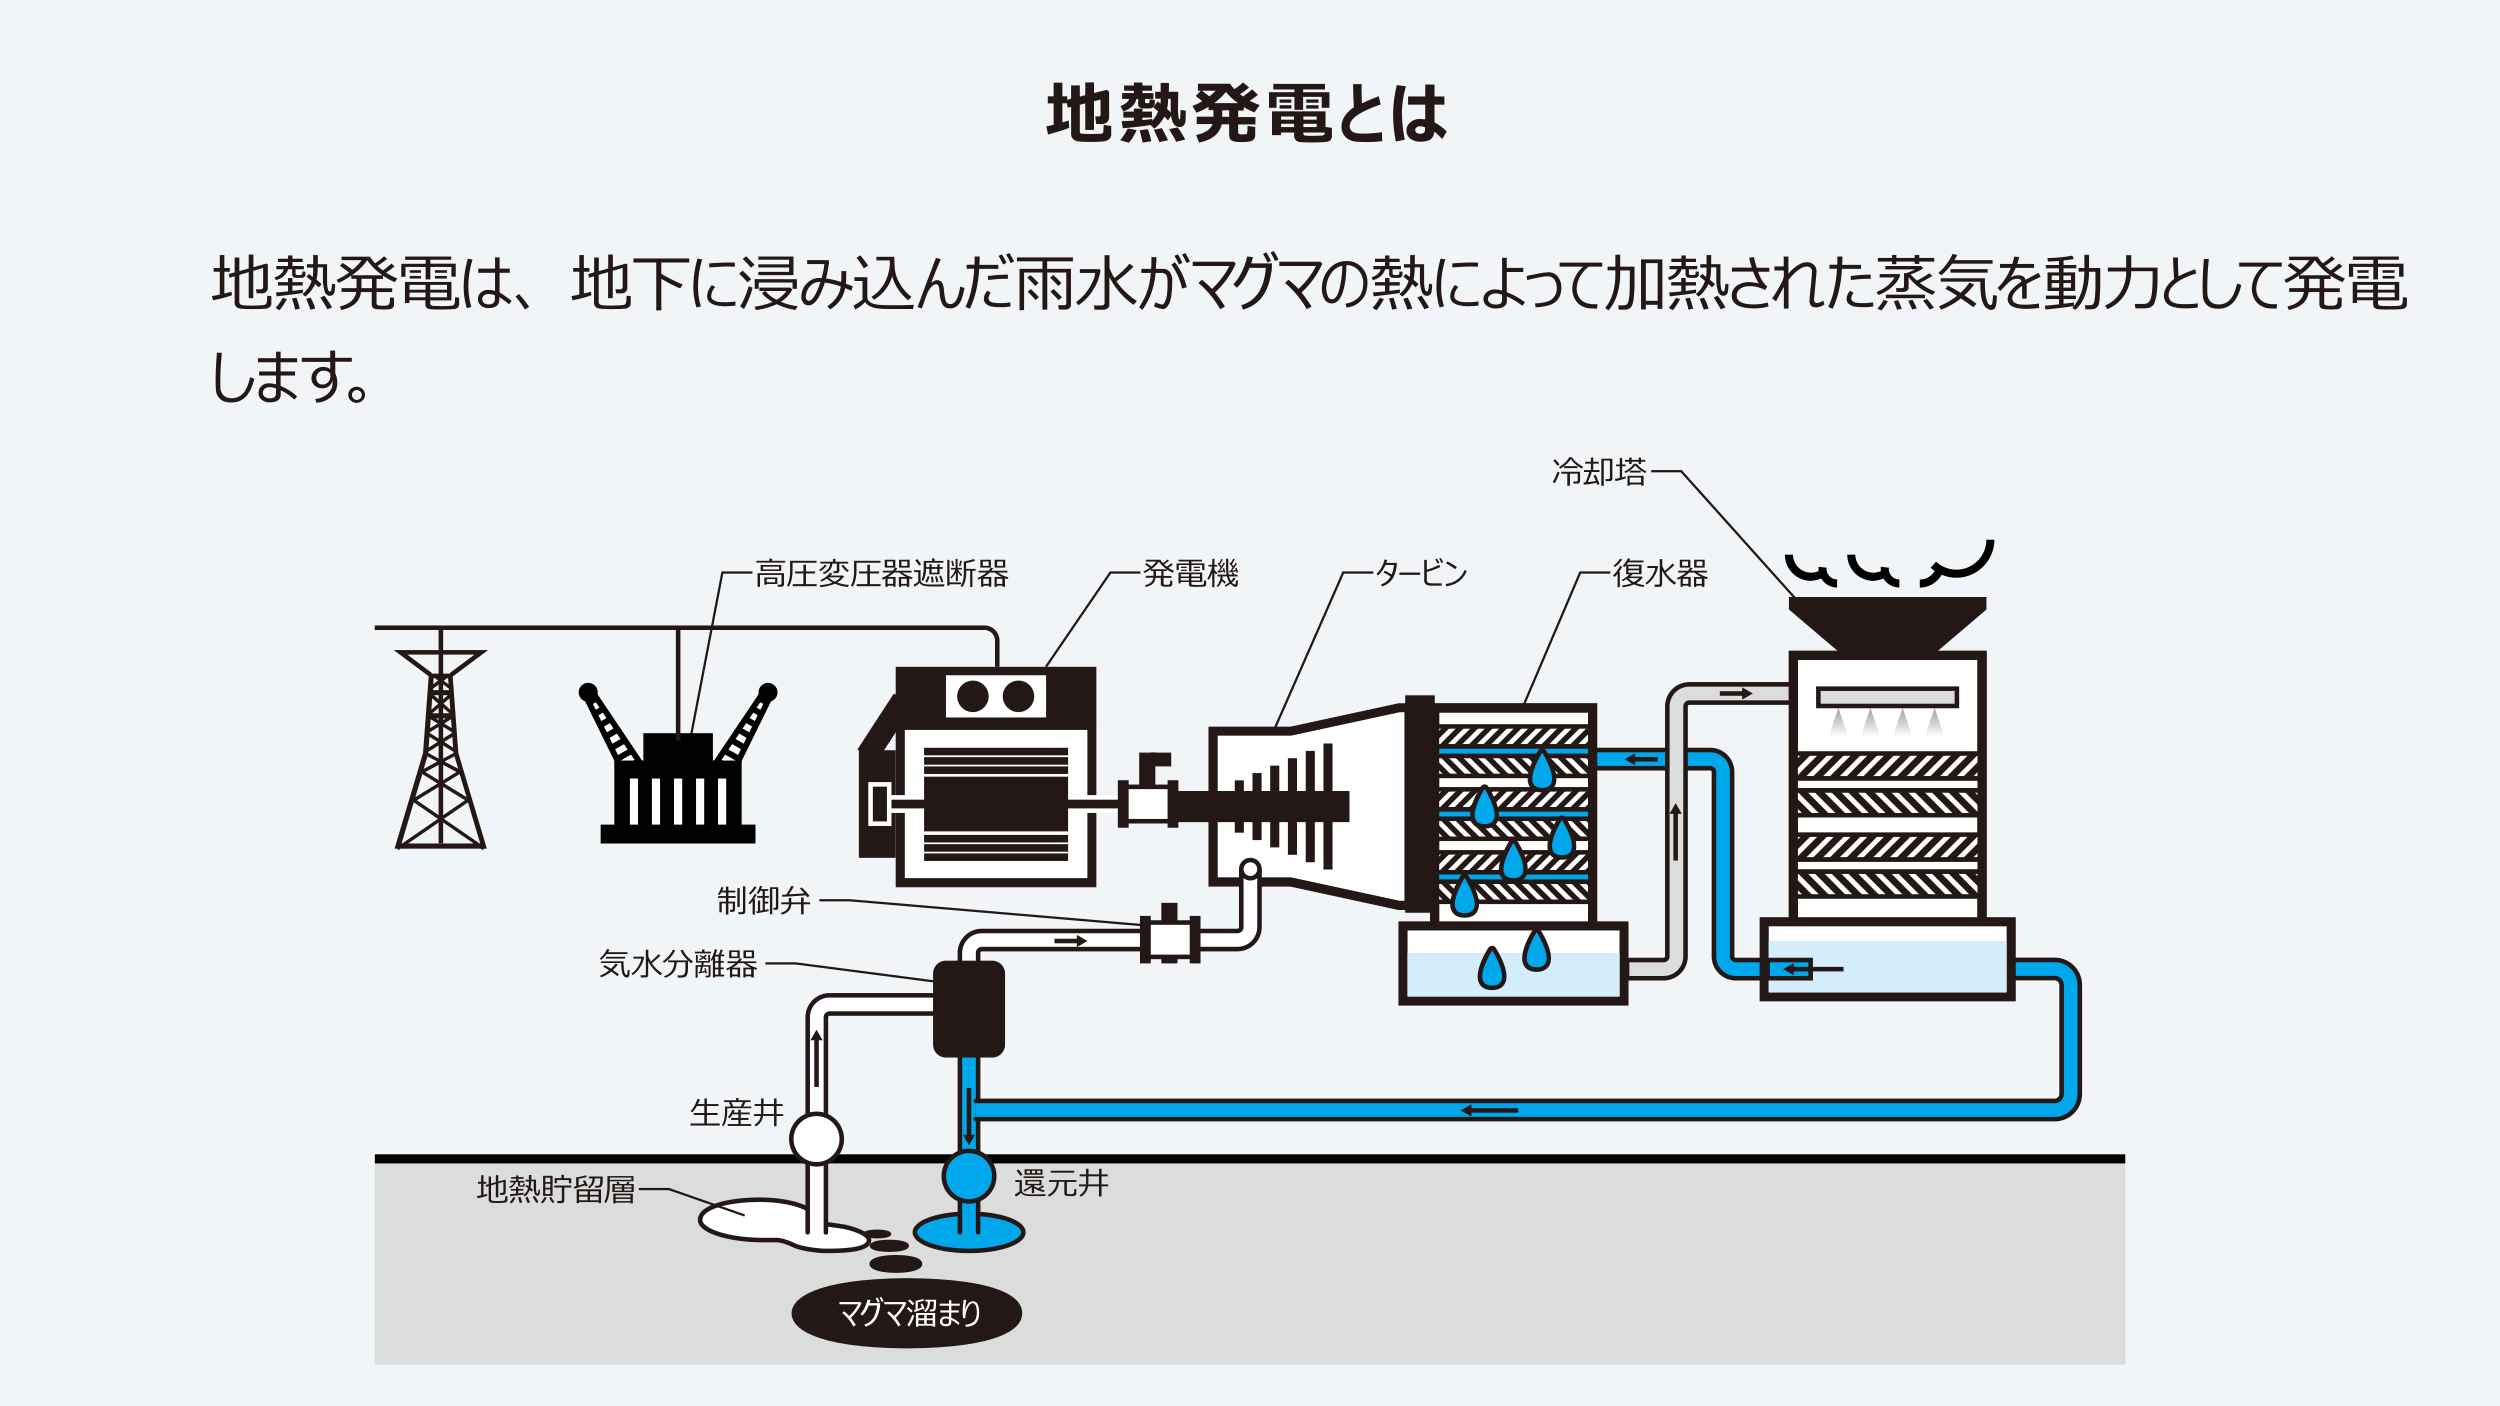<svg xmlns="http://www.w3.org/2000/svg" xmlns:xlink="http://www.w3.org/1999/xlink" viewBox="0 0 1920 1080"><defs><style>.a,.ac,.ae,.al,.am,.an,.f,.m,.n,.o,.p,.v,.w{fill:none;}.b{fill:#f2f5f7;}.c,.l{fill:#dbdcdc;}.d,.g,.j,.y{fill:#fff;}.ac,.ae,.al,.am,.an,.d,.e,.g,.h,.l,.m,.v,.w,.y{stroke:#231815;}.am,.d{stroke-linejoin:bevel;}.am,.an,.d,.e,.g,.h,.k,.l,.w,.y{stroke-width:3.5px;}.ak,.e,.h{fill:#00a7ea;}.ac,.ae,.al,.an,.e,.f,.g,.h,.k,.l,.m,.n,.o,.p,.v,.w,.y{stroke-miterlimit:10;}.f,.o{stroke:#000;}.ac,.f{stroke-width:7px;}.g,.h{stroke-linecap:round;}.i,.k{fill:#231815;}.k,.n,.p{stroke:#fff;}.m{stroke-width:1.75px;}.n{stroke-width:4.97px;}.o{stroke-width:4.48px;}.p{stroke-width:6.27px;}.q{fill:url(#a);}.r{fill:url(#b);}.s{fill:url(#c);}.t{fill:url(#d);}.u{clip-path:url(#e);}.v{stroke-width:5.25px;}.x{clip-path:url(#f);}.z{clip-path:url(#g);}.aa{clip-path:url(#h);}.ab{fill:#d3edfb;}.ad{clip-path:url(#i);}.ae{stroke-width:4.2px;}.af{clip-path:url(#j);}.ag{clip-path:url(#k);}.ah{clip-path:url(#l);}.ai{clip-path:url(#m);}.aj{clip-path:url(#n);}.al{stroke-width:17.5px;}.an{stroke-linecap:square;}</style><linearGradient id="a" x1="1485.8" y1="536.34" x2="1485.8" y2="514.3" gradientTransform="matrix(1, 0, 0, -1, 0, 1080)" gradientUnits="userSpaceOnUse"><stop offset="0" stop-color="#9e9e9f"/><stop offset="1" stop-color="#fff"/></linearGradient><linearGradient id="b" x1="1461.2" y1="536.34" x2="1461.2" y2="514.3" xlink:href="#a"/><linearGradient id="c" x1="1436.5" y1="536.34" x2="1436.5" y2="514.3" xlink:href="#a"/><linearGradient id="d" x1="1411.9" y1="536.34" x2="1411.9" y2="514.3" xlink:href="#a"/><clipPath id="e"><rect class="a" x="1377.2" y="578.7" width="145.1" height="19.2"/></clipPath><clipPath id="f"><rect class="a" x="1377.2" y="606.9" width="145.1" height="19.2"/></clipPath><clipPath id="g"><rect class="a" x="1377.2" y="641" width="145.1" height="19.2"/></clipPath><clipPath id="h"><rect class="a" x="1377.2" y="669.3" width="145.1" height="19.2"/></clipPath><clipPath id="i"><rect class="a" x="1101.9" y="557.9" width="121.1" height="15.4"/></clipPath><clipPath id="j"><rect class="a" x="1101.9" y="580.5" width="121.1" height="15.4"/></clipPath><clipPath id="k"><rect class="a" x="1101.9" y="606.2" width="121.1" height="15.4"/></clipPath><clipPath id="l"><rect class="a" x="1101.9" y="628.8" width="121.1" height="15.4"/></clipPath><clipPath id="m"><rect class="a" x="1101.9" y="654.6" width="121.1" height="15.4"/></clipPath><clipPath id="n"><rect class="a" x="1101.9" y="677.2" width="121.1" height="15.4"/></clipPath></defs><title>アートボード 1</title><rect class="b" width="1920" height="1080"/><rect class="c" x="287.9" y="890" width="1344.3" height="158.1"/><path class="d" d="M648.4,942.2c-6.4-1.2-16.4-2-18.5-3.4a5.44,5.44,0,0,1-1.9-2.9c-4.3-9.9-25.4-14.5-44.3-14.5-25.2,0-46,5.8-46,15.5,0,8.5,22.1,15.5,49.3,15.5h8.8c4.1-.2,9.8,2,13.6,3.8,4.7,2.4,17.1,4.5,25.4,4.5,19.4,0,32.6-1.9,32.6-8.3C667.4,947.4,654.8,943.5,648.4,942.2Z"/><path class="e" d="M786,946.4c0,3.9-4.7,7.5-12.2,10.1s-18,4.2-29.5,4.2-22-1.6-29.5-4.2-12.2-6.2-12.2-10.1,4.7-7.5,12.2-10.1,18-4.2,29.5-4.2,22,1.6,29.5,4.2S786,942.5,786,946.4Z"/><line class="f" x1="1632.2" y1="890" x2="287.9" y2="890"/><path class="g" d="M620.3,946.4V781.1a16.84,16.84,0,0,1,16.9-16.7H724v14H637.2a2.87,2.87,0,0,0-2.9,2.7V946.5"/><polyline class="h" points="737.2 946.4 737.2 798.1 751.2 798.1 751.2 946.4"/><rect class="i" x="659.6" y="576.2" width="28.3" height="82.6"/><rect class="j" x="691.4" y="557.1" width="147.1" height="120.8"/><path class="i" d="M835.1,560.6V674.4H694.9V560.6H835.1m7-7H687.9V681.4H842V553.6Z"/><rect class="i" x="691.4" y="515.6" width="147.1" height="35"/><path class="i" d="M835.1,519.1v28H694.9v-28H835.1m7-7H687.9v42H842v-42Z"/><rect class="k" x="681.5" y="612.4" width="185.3" height="10.2"/><rect class="i" x="709.7" y="596.5" width="110.6" height="42"/><rect class="i" x="709.7" y="588.6" width="110.6" height="5.8"/><rect class="i" x="709.7" y="581.5" width="110.6" height="5.8"/><rect class="i" x="709.7" y="574.3" width="110.6" height="5.8"/><rect class="i" x="709.7" y="641.2" width="110.6" height="5.8"/><rect class="i" x="709.7" y="648.3" width="110.6" height="5.8"/><rect class="i" x="709.7" y="655.4" width="110.6" height="5.8"/><path class="e" d="M1354.9,751.3H1333a16.84,16.84,0,0,1-16.7-16.9V592.9a2.9,2.9,0,0,0-2.9-2.9h-90.7V576h90.7a16.94,16.94,0,0,1,16.9,16.9V734.4a2.87,2.87,0,0,0,2.7,2.9h21.9Z"/><path class="l" d="M1277.8,751.3h-28.2v-14h28.2a2.8,2.8,0,0,0,2.7-2.9V542.5a16.94,16.94,0,0,1,16.9-16.9h78.9v14h-78.9a2.9,2.9,0,0,0-2.9,2.9V734.4A16.84,16.84,0,0,1,1277.8,751.3Z"/><path class="h" d="M749.4,845.5H1578a5.34,5.34,0,0,0,5.3-5.3V756.5a5.34,5.34,0,0,0-5.3-5.3h-42.2v-14H1578a19.31,19.31,0,0,1,19.3,19.3v83.7a19.31,19.31,0,0,1-19.3,19.3H749.4"/><path class="i" d="M1194.1,371.1l-1.7-1a17,17,0,0,0,2-3.7,32.92,32.92,0,0,0,1.8-4.2l1.6.7c-.4,1.1-1,2.6-1.8,4.4S1194.6,370.3,1194.1,371.1Zm2.1-13.3a41.16,41.16,0,0,0-3.3-4l1.5-1.1a33.67,33.67,0,0,1,3.3,3.9Zm11.2-6.5a15.25,15.25,0,0,0,3.9,4.2,29.56,29.56,0,0,0,4.6,3l-1.1,1.4a24,24,0,0,1-4.6-3.2,20.31,20.31,0,0,1-3.8-4.1,19.91,19.91,0,0,1-3.7,4.2,22.31,22.31,0,0,1-4.5,3.2l-.9-1.2a32,32,0,0,0,4.2-3.1,15.54,15.54,0,0,0,3.6-4.5h2.3Zm-3.7,21.8v-9.3H1199v-1.5h14.5v7a2,2,0,0,1-.6,1.5,2.27,2.27,0,0,1-1.6.6h-2.9l-.2-1.6h2.5a1,1,0,0,0,1-1v-5h-6v9.3Zm-2.4-13.6V358h10.1v1.5Z"/><path class="i" d="M1216.4,372.2l-.3-1.7,1.6-.1a74.76,74.76,0,0,0,2.9-7.9h-4.1V361h5.3v-4.9h-4.4v-1.5h4.4v-3.2h1.8v3.2h4.2v1.5h-4.2V361h4.8v1.5h-5.9c-.9,2.6-1.9,5.2-3,7.7,2.6-.3,4.7-.5,6.1-.8l-1.8-4.1,1.6-.6c.4.7,1.4,3.1,3.1,7.1l-1.7.6a12.84,12.84,0,0,0-.7-1.6A64.83,64.83,0,0,1,1216.4,372.2Zm19.7-2.7h-2.9l-.2-1.6h2.3c.8,0,1.1-.3,1.1-1V353.7h-4.7v19.4h-1.9V352.3h8.5v15.4a1.61,1.61,0,0,1-.6,1.3A2.77,2.77,0,0,1,1236.1,369.5Z"/><path class="i" d="M1240.6,369.5l-.3-1.7c1-.2,2.2-.4,3.7-.8v-8.9h-2.8v-1.4h2.8v-5h1.8v5h2.6v1.4h-2.6v8.5c1.3-.3,2.2-.6,2.8-.7l.1,1.4A49.59,49.59,0,0,1,1240.6,369.5Zm22.9-6.2a20.66,20.66,0,0,1-4.1-2.6,19,19,0,0,1-3.5-3.3,21.84,21.84,0,0,1-3.4,3.4,20.89,20.89,0,0,1-4.3,2.5l-.7-1.2a16.12,16.12,0,0,0,4.1-2.5,12.13,12.13,0,0,0,3.1-3.4h2.3a16.25,16.25,0,0,0,3.5,3.4,20,20,0,0,0,4,2.4Zm-12.3-6.9v-1.8H1248v-1.4h3.2v-1.8h1.9v1.8h5.4v-1.8h1.8v1.8h3.3v1.4h-3.3v1.8h-1.8v-1.8h-5.4v1.8Zm9.2,15.7h-8.7v.9h-1.8v-7.6h12.4V373h-1.8v-.9Zm-8.8-1.5h8.7v-3.8h-8.7Zm.1-7.7v-1.4h8.4v1.4Z"/><polyline class="m" points="1380.3 461.3 1291.2 361.9 1268.1 361.9"/><path class="i" d="M1242.3,450.9V440.7a13.58,13.58,0,0,1-2.4,2.4l-1.1-1.1a11.31,11.31,0,0,1,1.1-1.1c.4-.5.8-.9,1.2-1.4a14,14,0,0,0,1.3-1.8c.5-.7.8-1.3,1.1-1.8s.5-.9.7-1.3l1.7.6a24.4,24.4,0,0,1-2.6,4h.7v11.7h-1.7Zm-2.1-15.4-1-1.1a20.43,20.43,0,0,0,5-5.3l1.7.6A22.42,22.42,0,0,1,1240.2,435.5Zm9,9.2c-1.2.7-2.1,1.3-2.9,1.7l-.8-1.1a20,20,0,0,0,5.9-4.2h-2.5v-7a10.28,10.28,0,0,1-1.4,1.5l-1.2-1a28.32,28.32,0,0,0,1.9-2.4,17.64,17.64,0,0,0,2-3.4l1.8.3c-.1.3-.4.8-.7,1.4h10.9v1.4h-11.7c-.4.5-.8,1.1-1.3,1.7h11.5V441h-7a14.48,14.48,0,0,1-1.7,1.8h8.8l.8.6a12.71,12.71,0,0,1-4.9,4.5,33,33,0,0,0,6.2,1.5l-.8,1.4a27.71,27.71,0,0,1-7.2-2,29.1,29.1,0,0,1-8.7,2.2l-.4-1.4c3.3-.4,5.7-.9,7.2-1.7A14.4,14.4,0,0,1,1249.2,444.7Zm1.4-8h8.2v-1.8h-8.2Zm8.2,1.3h-8.2v1.8h8.2Zm-3.9,9.1a16.58,16.58,0,0,0,4-3.1h-8.2A11,11,0,0,0,1254.9,447.1Z"/><path class="i" d="M1264.6,448.9l-.9-1.2a15,15,0,0,0,3.3-3,20.45,20.45,0,0,0,2.9-4.5,12.13,12.13,0,0,0,1.3-4h-6v-1.5h7.7l.4.5a19,19,0,0,1-3,7.7A18.33,18.33,0,0,1,1264.6,448.9Zm9.8,1.8h-3.5l-.3-1.7h3c.8,0,1.1-.3,1.1-1V429.4h1.9v5.1a34.37,34.37,0,0,0,1.9,3.9,39.36,39.36,0,0,0,5.9-5.6l1.5,1.1a33.73,33.73,0,0,1-3.2,3c-1.4,1.2-2.5,2.1-3.5,2.8a26.68,26.68,0,0,0,3.8,4.5,23.58,23.58,0,0,0,4.3,3.3l-1.4,1.5a28.63,28.63,0,0,1-5.5-5,25.06,25.06,0,0,1-3.9-5.9V449a1.36,1.36,0,0,1-.7,1.3A2.12,2.12,0,0,1,1274.4,450.7Z"/><path class="i" d="M1296.6,449.8h-4.2v.9h-1.7v-6.5a20,20,0,0,1-2.1,1l-.7-1.3a25.54,25.54,0,0,0,7-4.2h-6.1v-1.4h7.6a11.8,11.8,0,0,0,1.7-2.4l1.8.5a10.72,10.72,0,0,1-1.3,1.9h12.3v1.4h-7.2a22,22,0,0,0,4,2.3,21.44,21.44,0,0,0,4,1.4l-.9,1.4-1.8-.6v6.5h-1.9v-.9h-4.3v.9H1301v-7.6h5.6a23.18,23.18,0,0,1-5.3-3.4h-3.9a25,25,0,0,1-4.6,3.4h5.7v7.5h-1.8v-.8Zm-6.5-13.9v-6h8.1v6Zm6.3-4.7h-4.5v3.4h4.5Zm-4,17.2h4.2v-3.9h-4.2Zm8.7-12.5v-6h8.1v6Zm1.6,12.5h4.3v-3.9h-4.3Zm4.8-17.2H1303v3.4h4.5Z"/><polyline class="m" points="1169.9 542.2 1213.6 439.7 1236.7 439.7"/><path class="i" d="M1065.4,430a15.46,15.46,0,0,1-.7,2.3h8.1a18.85,18.85,0,0,1-.3,3,26.59,26.59,0,0,1-.7,3.7,29.17,29.17,0,0,1-1.4,3.8,14.61,14.61,0,0,1-2.2,3.3,13,13,0,0,1-3.1,2.6,14.64,14.64,0,0,1-3.8,1.7l-.6-1.6a12.93,12.93,0,0,0,7-5.5,1.38,1.38,0,0,1,.3-.4,35,35,0,0,0-5.4-3.2l.9-1.4a31.75,31.75,0,0,1,5.3,2.9,22.38,22.38,0,0,0,1.7-7.3h-6.4l-.3.6a20.52,20.52,0,0,1-2.5,4.1,20.93,20.93,0,0,1-3.1,3.4l-1-1.3a20.25,20.25,0,0,0,3.9-5.1,21.36,21.36,0,0,0,2.2-5.9Z"/><path class="i" d="M1090.7,441.5h-16v-1.8h16Z"/><path class="i" d="M1107.2,449.8h-7.8a16.59,16.59,0,0,1-2.4-.2,5.44,5.44,0,0,1-1.7-.7,3.48,3.48,0,0,1-1.1-1.3,5.61,5.61,0,0,1-.4-2.6V430h2v7.5a50.4,50.4,0,0,0,9.6-3.8l.7,1.8c-1.2.5-2.8,1.2-4.8,2a41.72,41.72,0,0,1-5.5,1.7v5.7a4.38,4.38,0,0,0,.3,1.9,1.91,1.91,0,0,0,1.3.9,8.8,8.8,0,0,0,2.6.3h7.2v1.8Zm-1.8-17.5-1.4.6c-.6-1.3-1.2-2.4-1.7-3.3l1.3-.6A17.41,17.41,0,0,1,1105.4,432.3Zm3-.5-1.4.6a25.47,25.47,0,0,0-1.7-3.3l1.3-.6Q1107.35,429.7,1108.4,431.8Z"/><path class="i" d="M1126.5,438.6a20.42,20.42,0,0,1-4.1,6.1,18.61,18.61,0,0,1-5.3,3.8,26.94,26.94,0,0,1-6.4,1.8l-.4-1.8a21.34,21.34,0,0,0,5.4-1.4,16.63,16.63,0,0,0,4.1-2.5,15.07,15.07,0,0,0,2.8-2.9,20.21,20.21,0,0,0,2.3-4Zm-7.6-3.1-1.4,1.6a50.12,50.12,0,0,0-7-4.4l1-1.5A40.42,40.42,0,0,1,1118.9,435.5Z"/><polyline class="m" points="978.9 559.7 1031.6 439.7 1054.7 439.7"/><path class="i" d="M879.9,450.8l-.5-1.4c3.8-.9,6-2.8,6.4-5.7H880v-1.5h5.9v-3.7h-2v-1.3a29.14,29.14,0,0,1-5,2.9l-.8-1.2a34.3,34.3,0,0,0,4.9-2.8c-.8-.6-2-1.5-3.6-2.6l1.1-1.1c1.8,1.2,3.1,2.1,3.8,2.7a20.49,20.49,0,0,0,3.6-3.8H880v-1.4h11.1a16.59,16.59,0,0,0,2,2.6,17.17,17.17,0,0,0,3.5-2.8l1.2,1a29.57,29.57,0,0,1-3.8,2.7,16.8,16.8,0,0,0,2.1,1.8,23.75,23.75,0,0,0,3.3-2.7l1.3,1.1c-.8.7-2,1.5-3.4,2.5a26,26,0,0,0,4.4,2.3l-1,1.4a26,26,0,0,1-4.6-2.5v1.3h-2.5v3.7h6.1v1.5h-6.1v4.3c0,.4.1.7.4.8a4.21,4.21,0,0,0,1.9.2,7.47,7.47,0,0,0,2-.2,1.06,1.06,0,0,0,.6-.7,10.28,10.28,0,0,0,.2-2.4l1.6.2v2.6a1.73,1.73,0,0,1-.5,1.3,2.59,2.59,0,0,1-1.4.6,16.27,16.27,0,0,1-2.4.1,19.7,19.7,0,0,1-2.1-.1,3.21,3.21,0,0,1-1.9-.6,2.17,2.17,0,0,1-.5-1.4v-4.7h-4.2C887.2,447.4,884.6,449.8,879.9,450.8Zm4.2-13.6h12a21.09,21.09,0,0,1-6-5.9A24,24,0,0,1,884.1,437.2Zm3.7,1.4v3.6h4.1v-3.7h-4.1Z"/><path class="i" d="M923.3,437.8v-3.9H915v4.9h-1.8v-4.9h-7.9v3.9h-1.7v-5.1h9.5v-1.5h-8v-1.3h18v1.3H915v1.5h10v5.1ZM906.8,447v1h-1.7v-8.3h18.2V447H915v1.1a1.45,1.45,0,0,0,.2.7.91.91,0,0,0,.7.3c.3,0,.8.1,1.4.1s1.3.1,2,.1a21.75,21.75,0,0,0,2.5-.1c.9,0,1.4-.1,1.7-.1a1.42,1.42,0,0,0,.6-.2.92.92,0,0,0,.4-.6,21.37,21.37,0,0,0,.2-2.5l1.6.2v2.7a2.92,2.92,0,0,1-.2.9,1.7,1.7,0,0,1-.6.6,1.33,1.33,0,0,1-.8.3,11.06,11.06,0,0,1-2.3.1c-1.3,0-2.4.1-3.5.1a37.93,37.93,0,0,1-4-.1,2.59,2.59,0,0,1-1.4-.6,1.84,1.84,0,0,1-.4-1.3V447Zm.1-4.2h6.3V441h-6.3Zm6.2,1.2h-6.3v1.8h6.3Zm-6.1-7.8v-1h4.4v1Zm0,2.3v-1h4.4v1Zm8,4.3h6.6V441H915Zm6.6,1.2H915v1.8h6.6Zm-4.8-7.8v-1h4.7v1Zm0,2.3v-1h4.7v1Z"/><path class="i" d="M928.3,445.3l-1.1-.8a28.51,28.51,0,0,0,2.2-4.6,21.22,21.22,0,0,0,1.5-4.8h-2.8v-1.3H931v-4.6h1.7v4.6h2.1v1.3h-2.1v2.6a17.89,17.89,0,0,0,2.2,2.4l-1,1.1-1.2-1.4V451H931V440A20.38,20.38,0,0,1,928.3,445.3Zm7.1,5.5-1-.9a8.75,8.75,0,0,0,2-3.1,14.48,14.48,0,0,0,1-4.1H935v-1.4h7a42.74,42.74,0,0,1-.4-6.8v-5.4h1.7v5.6a35.67,35.67,0,0,0,.4,6.6h2.9l-.7-1.4,1.3-.4.8,1.8h2.4v1.4h-6.5a11.14,11.14,0,0,0,1.4,3.5,18.65,18.65,0,0,0,2.2-2.7l1.4.8a16.37,16.37,0,0,1-2.8,3.1,3.81,3.81,0,0,0,2.2,1.5.72.72,0,0,0,.6-.4,27.71,27.71,0,0,0,.4-2.8l1.4.2a20,20,0,0,1-.4,4c-.2.6-.7.8-1.4.8q-1.65,0-3.9-2.4a24.09,24.09,0,0,1-3.6,2.3l-.9-1a28.07,28.07,0,0,0,3.6-2.4,14.73,14.73,0,0,1-1.8-4.6H939a7.61,7.61,0,0,1-.3,2.1c1,.9,1.9,1.7,2.8,2.4l-.9,1.2c-.5-.4-1.3-1.2-2.3-2.1A10.38,10.38,0,0,1,935.4,450.8Zm-.2-10.9-.2-1.2.6-.1a27.34,27.34,0,0,0,1.8-2.6c-.9-1.3-1.7-2.4-2.3-3.1l.8-.8.4.5a25.83,25.83,0,0,0,1.6-3.3l1.2.4a24.78,24.78,0,0,1-2.2,3.8l1.1,1.4c.7-1.2,1.3-2.1,1.7-2.8l1.1.5a48.39,48.39,0,0,1-3.9,5.8c.8-.1,1.7-.2,2.6-.4l-.4-1.5,1.1-.3a20.13,20.13,0,0,1,.8,3.4l-1.1.3a8.37,8.37,0,0,0-.2-1A25.77,25.77,0,0,1,935.2,439.9Zm9.1-.3-.2-1.1.7-.1a24,24,0,0,0,1.8-2.5c-.4-.6-1.2-1.7-2.4-3.2l.9-.8.3.4a19.08,19.08,0,0,0,1.6-3.2l1.3.5a22.22,22.22,0,0,1-2.2,3.7l1.2,1.6a15.11,15.11,0,0,0,1.5-2.6l1.2.5c-1,1.7-2.3,3.5-3.7,5.4,1.1-.2,2-.3,2.7-.4l-.4-1.4,1.1-.4a24.73,24.73,0,0,1,1.1,3.6l-1.2.3c0-.2-.2-.6-.3-1.2C948,439,946.4,439.3,944.3,439.6Z"/><polyline class="m" points="803.3 512.1 852.8 439.7 875.9 439.7"/><path class="i" d="M562.5,700.3h-1.8l-.2-1.5h1.3a1.45,1.45,0,0,0,.7-.2.55.55,0,0,0,.3-.5v-4.3h-3.4v8.6h-1.9v-8.6h-3.2v6.8h-1.8v-8.1h5v-2.9h-6v-1.4h6v-2.8H554a9.87,9.87,0,0,1-1.3,2l-1.4-.6a16.52,16.52,0,0,0,2.6-5.5l1.7.3a18.63,18.63,0,0,1-.9,2.4h2.8v-3.1h1.9V684h5.3v1.4h-5.3v2.8H565v1.4h-5.6v2.9h5.1v6.1a1.61,1.61,0,0,1-.6,1.3A2.3,2.3,0,0,1,562.5,700.3Zm3.8-3.7V682.1h1.8v14.5Zm4.1,5.5h-3.1l-.3-1.6h2.6a1,1,0,0,0,1-1V680.7h1.8v19.6a1.76,1.76,0,0,1-.6,1.3A2.39,2.39,0,0,1,570.4,702.1Z"/><path class="i" d="M578,702.4V692a29.92,29.92,0,0,1-2.2,2.5l-1.1-1a21.31,21.31,0,0,0,4.8-7l1.6.5a25.68,25.68,0,0,1-2,3.5h.7v11.9ZM576.2,687l-1.1-.9a22.2,22.2,0,0,0,4.2-5.3l1.7.5A19.61,19.61,0,0,1,576.2,687Zm5,14.4-.3-1.6,1.2-.1v-8.1h1.7v7.8l1.9-.3v-9.6h-4.1v-1.4h4.1v-3.9h-1.8a12.53,12.53,0,0,1-1.5,2.4l-1.3-.7a16.61,16.61,0,0,0,2.5-5.6l1.7.3a11.88,11.88,0,0,1-.8,2.2H590v1.4h-2.6v3.9h3.1v1.4h-3.1v3H590v1.4h-2.6v4.9c1.4-.2,2.4-.4,2.9-.5v1.4c-.6.2-1.9.4-4.1.8S582.4,701.2,581.2,701.4Zm14.7-2.6h-1.7l-.3-1.6H595c.6,0,.9-.3.9-.8V682.7h-2.8v19.5h-1.8V681.4h6.4v15.7a1.9,1.9,0,0,1-.5,1.3C597,698.7,596.5,698.8,595.9,698.8Z"/><path class="i" d="M607.7,694.5a7.68,7.68,0,0,1-2.1,5.2,10.28,10.28,0,0,1-5.3,2.7l-.6-1.4a9.31,9.31,0,0,0,4.4-2.3,5.51,5.51,0,0,0,1.7-4.2H600V693h5.8v-3.4h1.9V693h7.5v-3.8h2V693h4.9v1.5h-4.9v7.7h-2v-7.7Zm11.1-6.9c-.9.1-2.2.2-4.1.3l-7.1.5-6.8.3-.2-1.6c1,0,2.1,0,3.2-.1a40.25,40.25,0,0,0,3.9-6.6l1.9.4a36,36,0,0,1-3.8,6c5.1-.2,9.1-.5,11.9-.7-1.2-1.4-2.3-2.6-3.4-3.7l1.4-.9c.8.7,1.8,1.9,3.2,3.3s2.3,2.6,2.8,3.3l-1.6,1C619.7,688.7,619.3,688.2,618.8,687.6Z"/><polyline class="m" points="878.4 710.6 652.4 691.4 629.3 691.4"/><path class="i" d="M465.9,732.7a23.4,23.4,0,0,1-4.2,4.5l-1.1-1a23.9,23.9,0,0,0,3.1-3.2,22.55,22.55,0,0,0,2.5-4.1l1.9.4c-.4.8-.8,1.4-1.1,2h14.9v1.4h-16Zm3.5,13.5a27.45,27.45,0,0,1-7.8,4.4l-.8-1.3a27.36,27.36,0,0,0,7-4.1,51.81,51.81,0,0,0-4.5-2.7l1-1.3c1.4.7,3.1,1.7,4.9,2.8a26.41,26.41,0,0,0,3.5-4l1.8.8a35.16,35.16,0,0,1-3.8,4.2c1.8,1.2,3.4,2.3,4.7,3.3l-1.3,1.4A37.58,37.58,0,0,0,469.4,746.2Zm9.9,3.6a6.33,6.33,0,0,1-1.6-3.3,30.2,30.2,0,0,1-.6-6.9H461.6v-1.3h17.3v2c0,1,.1,2.2.2,3.7a9.51,9.51,0,0,0,.8,3.5q.6,1.2,1.2,1.2c.4,0,.6-.3.7-.8s.2-1.6.3-3.1l1.5.3c0,.5-.1,1.2-.1,2a11.76,11.76,0,0,1-.3,2.1,1.76,1.76,0,0,1-.7,1.2,2.84,2.84,0,0,1-1.2.4A3.79,3.79,0,0,1,479.3,749.8Zm-13.9-13.6v-1.4H480v1.4Z"/><path class="i" d="M485.9,748.9l-.9-1.2a15,15,0,0,0,3.3-3,20.45,20.45,0,0,0,2.9-4.5,12.13,12.13,0,0,0,1.3-4h-6v-1.5h7.7l.4.5a19,19,0,0,1-3,7.7A18.33,18.33,0,0,1,485.9,748.9Zm9.8,1.8h-3.5l-.3-1.7h3c.8,0,1.1-.3,1.1-1V729.4h1.9v5.1a34.39,34.39,0,0,0,1.9,3.9,39.36,39.36,0,0,0,5.9-5.6l1.5,1.1a33.73,33.73,0,0,1-3.2,3c-1.4,1.2-2.5,2.1-3.5,2.8a26.68,26.68,0,0,0,3.8,4.5,23.58,23.58,0,0,0,4.3,3.3l-1.4,1.5a28.63,28.63,0,0,1-5.5-5,25.05,25.05,0,0,1-3.9-5.9V749a1.36,1.36,0,0,1-.7,1.3A2.3,2.3,0,0,1,495.7,750.7Z"/><path class="i" d="M510,739.5l-1-1.2a23.89,23.89,0,0,0,4.5-4.1,17.38,17.38,0,0,0,3.2-4.8l1.9.5A24.77,24.77,0,0,1,510,739.5Zm.7,11.4-.7-1.2a11.29,11.29,0,0,0,5.7-3.8,11.78,11.78,0,0,0,2.1-6.9h-4.7v-1.4h15.2a24.06,24.06,0,0,1-5.7-7.7l1.8-.5a21.94,21.94,0,0,0,7.9,9l-1.4,1.4c-.9-.7-1.7-1.4-2.5-2.1v5.6a20.15,20.15,0,0,1-.3,3.8,6.81,6.81,0,0,1-.8,2.2,2.34,2.34,0,0,1-1.2,1,4.19,4.19,0,0,1-1.5.4,21.17,21.17,0,0,1-3,.1h-1l-.3-1.7h3.1a2.79,2.79,0,0,0,2.2-1.1c.6-.7.8-2.3.8-4.8V739h-6.7c-.2,3.5-1,6.2-2.7,8.1A12.63,12.63,0,0,1,510.7,750.9Z"/><path class="i" d="M533.7,732.2v-1.3h5.5v-1.7H541v1.7h5.1v1.3Zm3,15.4-.2-1.1.9-.1q.3-1.2.9-3.9h-2.5v8.4h-1.6v-9.7h4.4l.3-1.9h-4.4v-5.9h1.4v4.7h8v-4.7h1.4v5.9h-4.8l-.4,1.9h5.6v8a1.39,1.39,0,0,1-.5,1,1.5,1.5,0,0,1-1.1.4h-2.2l-.1-1.3h1.6c.6,0,.8-.2.8-.7v-6.2h-4.4c-.4,1.6-.7,2.8-1,3.7,1.2-.2,2.1-.3,2.6-.4l-.5-1.9,1.1-.2,1,3.7-1.2.3-.3-1A25.44,25.44,0,0,1,536.7,747.6Zm.7-10-.5-.8a23.79,23.79,0,0,0,2.3-1.4,12.84,12.84,0,0,0-2-1.2l.6-.8,2.3,1.3,1.8-1.5,1,.6c-.5.5-1.1,1-1.7,1.5.3.2.9.6,1.6,1.1l-.8.9a20.28,20.28,0,0,1-1.8-1.3A30.77,30.77,0,0,1,537.4,737.6Zm16,10.9h2.8v1.4h-7v.8h-1.7v-14l-.9,1.4-.8-.8a27.78,27.78,0,0,0,3.1-8.3l1.8.3a29.07,29.07,0,0,1-1.2,3.9H552c.4-1,.9-2.3,1.4-3.9l1.8.3c-.4.9-.9,2.1-1.6,3.5h2.6v1.3h-2.7V738h2.3v1.4h-2.3V743h2.3v1.4h-2.3v4.1Zm-4.2-13.9v3.6h2.5v-3.6Zm0,4.9v3.6h2.5v-3.6Zm0,9h2.5v-4h-2.5Z"/><path class="i" d="M566.5,749.8h-4.2v.9h-1.7v-6.5a20,20,0,0,1-2.1,1l-.7-1.3a25.54,25.54,0,0,0,7-4.2h-6.1v-1.4h7.6a11.8,11.8,0,0,0,1.7-2.4l1.8.5a10.72,10.72,0,0,1-1.3,1.9h12.3v1.4h-7.2a22,22,0,0,0,4,2.3,21.44,21.44,0,0,0,4,1.4l-.9,1.4-1.8-.6v6.5H577v-.9h-4.3v.9h-1.8v-7.6h5.6a23.17,23.17,0,0,1-5.3-3.4h-3.9a25,25,0,0,1-4.6,3.4h5.7v7.5h-1.8v-.8ZM560,735.9v-6h8.1v6Zm6.3-4.7h-4.5v3.4h4.5Zm-4,17.2h4.2v-3.9h-4.2Zm8.7-12.5v-6h8.1v6Zm1.6,12.5h4.3v-3.9h-4.3Zm4.8-17.2h-4.5v3.4h4.5Z"/><path class="i" d="M530.3,864.4v-1.6h10.6v-6.5h-8.1v-1.5h8.1v-5.4h-5.7a22.1,22.1,0,0,1-3.5,4.9l-1.3-.9a25,25,0,0,0,5.2-9.5l1.9.4a19.43,19.43,0,0,1-1.5,3.6h5v-4.3h1.9v4.3h8.9v1.5h-8.9v5.4h8.2v1.5h-8.2v6.5h9.8v1.6Z"/><path class="i" d="M558.5,851.1v2.1a28.44,28.44,0,0,1-.8,6.9,12.61,12.61,0,0,1-2.1,4.8l-1.2-.8c1.6-2.4,2.4-5.8,2.4-10.4v-3.9h4.5l-1.4-3.4H556V845h9.3v-1.7h1.9V845h9.2v1.4h-3.8l-1.7,3.4H577v1.3H558.5Zm.4,13.6v-1.4h8.2v-3.2h-5.6v-1.5h5.6v-2.8h-4.5a28.9,28.9,0,0,1-2.3,3L559,858a19.09,19.09,0,0,0,3.4-5.7l1.8.4a13,13,0,0,1-.8,1.7H567v-2.1h1.9v2.1h6.9v1.4h-6.9v2.8h6v1.5h-6v3.2h8v1.4h-18Zm4.2-14.9H569l1.5-3.4h-8.8Z"/><path class="i" d="M580.5,865.1l-1-1.2a15.2,15.2,0,0,0,3.2-2.9,7.62,7.62,0,0,0,1.5-3.9h-5.1v-1.5h5.3a37.77,37.77,0,0,0,.1-3.8v-2.4h-4.9v-1.5h4.9v-4.3h1.9v4.3h8.1v-4.3h1.9v4.3h4.7v1.5h-4.7v6.2h5.1v1.5h-5.1v7.8h-1.9v-7.8H586a11,11,0,0,1-1.8,4.7A11.86,11.86,0,0,1,580.5,865.1Zm5.8-15.7v3a29.19,29.19,0,0,1-.1,3.2h8.2v-6.2Z"/><path class="i" d="M802.7,918.6h-6.1c-3.5,0-5.9,0-7.2-.1a10,10,0,0,1-3.3-.8,4,4,0,0,1-1.9-1.7,13.38,13.38,0,0,1-4.1,3l-.7-1.7a14.43,14.43,0,0,0,1.9-1.1A11.17,11.17,0,0,0,783,915v-7.2h-3.2v-1.5h5v7.8a2.3,2.3,0,0,0,.4,1.4,4,4,0,0,0,1.2,1,9.83,9.83,0,0,0,1.6.5,8.81,8.81,0,0,0,1.7.2c.6.1,2.2.1,4.7.1,3.8,0,6.6-.1,8.5-.2Zm-19-15.5c-1.4-2-2.4-3.4-3-4.1l1.5-.9a36,36,0,0,1,3.1,4Zm2.8,12.1-.6-1.2a23.69,23.69,0,0,0,6.1-3.7h-4.5v-4.1h12.4v4.1h-5.6v.8a15.77,15.77,0,0,0,2.9,1.4,15.87,15.87,0,0,0,3.5-2.2l1.1,1.1a18,18,0,0,1-3.1,1.7,31,31,0,0,0,3.6,1l-.7,1.4a22.21,22.21,0,0,1-7.4-3v3.8h-1.8v-4.7c-.9.7-2,1.4-3.1,2.1A13,13,0,0,1,786.5,915.2Zm-.4-10.5v-1.2h15.5v1.2Zm.8-2.6V898h13.7v4.2H786.9ZM791,901v-1.9h-2.5V901Zm7.3,6.3h-9.1v1.9h9.1Zm-5.8-8.2V901H795v-1.9Zm6.6,0h-2.6V901h2.6Z"/><path class="i" d="M805.6,919l-.8-1.3a11.36,11.36,0,0,0,4.7-4,11,11,0,0,0,2-6h-5.8v-1.4h20.9v1.4h-7.2v8.4a.78.78,0,0,0,.3.7,1.22,1.22,0,0,0,.9.3h1.3a5.29,5.29,0,0,0,2-.2,1.27,1.27,0,0,0,.9-.7,10.33,10.33,0,0,0,.2-3.1l1.6.2v3.3a1.8,1.8,0,0,1-.7,1.5,8.17,8.17,0,0,1-3.5.5,15.26,15.26,0,0,1-1.8-.1c-.9,0-1.4-.1-1.7-.1s-.4-.2-.7-.3a4.35,4.35,0,0,1-.6-.7,3.6,3.6,0,0,1-.2-1.1v-8.7h-4.2A12.42,12.42,0,0,1,805.6,919Zm1.4-18.4v-1.5h18v1.5Z"/><path class="i" d="M830.1,919.1l-1-1.2a15.2,15.2,0,0,0,3.2-2.9,7.62,7.62,0,0,0,1.5-3.9h-5.1v-1.5H834a37.77,37.77,0,0,0,.1-3.8v-2.4h-4.9v-1.5h4.9v-4.3H836v4.3h8.1v-4.3H846v4.3h4.7v1.5H846v6.2h5.1v1.5H846v7.8h-2v-7.8h-8.4a11,11,0,0,1-1.8,4.7A11.86,11.86,0,0,1,830.1,919.1Zm5.8-15.7v3a29.19,29.19,0,0,1-.1,3.2H844v-6.2Z"/><path class="i" d="M366.8,920.3l-.4-1.7c.9-.2,2-.4,3.1-.6v-8.9h-2.4v-1.5h2.4v-5h1.8v5h2.2v1.5h-2.2v8.5c1.2-.3,2.2-.5,2.8-.7l.1,1.4A41.73,41.73,0,0,1,366.8,920.3Zm8.5-9.4-2,.6L373,910l2.3-.6v-5.8h1.8v5.3l3.7-1v-5.4h1.9v4.9l5.2-1.4.5.4v9.1a2.11,2.11,0,0,1-.6,1.6,2.35,2.35,0,0,1-1.7.6h-2l-.3-1.6h1.7c.7,0,1.1-.3,1.1-1v-7.4l-3.9,1.1v10.7h-1.9V909.3l-3.7,1.1v10.5a1.21,1.21,0,0,0,.8,1.2,15.85,15.85,0,0,0,4.1.3c1,0,2,0,3.1-.1a15.43,15.43,0,0,0,2-.2,1,1,0,0,0,.5-.4,5.3,5.3,0,0,0,.3-1.1,12.12,12.12,0,0,0,.1-2l1.7.2v2.9a1.69,1.69,0,0,1-.3,1,2.18,2.18,0,0,1-.9.7,2.66,2.66,0,0,1-1.2.3c-.4,0-1.1.1-2.1.1s-2,.1-3,.1c-.6,0-1.4,0-2.5-.1a13.8,13.8,0,0,1-2.5-.2,2,2,0,0,1-1.4-.8,2.46,2.46,0,0,1-.5-1.5V910.9Z"/><path class="i" d="M391.6,912.4l-.5-1.1a5.1,5.1,0,0,0,3.6-3.2h-2.9v-1.3h4.6v-1.6h-3.9V904h3.9v-1.3h1.7V904h4v1.3h-4v1.6h4.5v1.3h-3.3v1.6c0,.4.3.6.8.6h1c.6,0,.8-.3.8-.8V909l1.2.1v1a1.14,1.14,0,0,1-.3.8c-.2.2-.4.4-.6.4a3.45,3.45,0,0,1-1.2.1,8.77,8.77,0,0,1-2.1-.1,1.27,1.27,0,0,1-.7-.4,1.23,1.23,0,0,1-.4-.8v-2.2h-1.6a6.1,6.1,0,0,1-1.9,2.8A4.46,4.46,0,0,1,391.6,912.4Zm1.4,11.8-1.6-.8a17.09,17.09,0,0,0,2.8-4l1.7.5a10.93,10.93,0,0,1-1.4,2.4A12.49,12.49,0,0,1,393,924.2Zm9.1-6.8c-1.4.3-4.8.7-10.2,1.3l-.3-1.6c1.2-.1,2.8-.2,4.7-.4v-2.3h-3.9v-1.3h3.9v-1.6H398v1.6h4v1.3h-4v2.1c1.8-.2,3.2-.4,4.1-.5Zm-3,6.6a41.61,41.61,0,0,0-1.2-4.4l1.8-.4c.7,2,1.1,3.5,1.3,4.3Zm9.3-8.8-1.4-1.4a12.68,12.68,0,0,1-3.9,5l-1.1-1a10.4,10.4,0,0,0,3.6-5.1c-.7-.6-1.4-1.2-2.1-1.7l1-1c.3.2.8.6,1.5,1.1a15,15,0,0,0,.2-2.2v-1.5h-2.5V906h2.5v-3.6h1.9V906h3.6v7a19.42,19.42,0,0,0,.2,2.4c.2.8.4,1.2.9,1.2.2,0,.4-.2.5-.5a18.33,18.33,0,0,0,.3-2.5l1.2.2a28.62,28.62,0,0,1-.3,3,1.44,1.44,0,0,1-.7,1.1,2.46,2.46,0,0,1-1.1.4,2.1,2.1,0,0,1-2.1-1.6,14.55,14.55,0,0,1-.7-4.9v-4.6h-2a23.11,23.11,0,0,1-.5,4.9,13.47,13.47,0,0,1,2,1.8Zm-3.2,8.8c-.2-.6-.7-2-1.7-4.3l1.7-.5a28.52,28.52,0,0,1,1.8,4.3Zm6.6-.2a47.58,47.58,0,0,0-2.8-4.6l1.6-.7c.3.4.8,1.1,1.5,2.2a19,19,0,0,1,1.4,2.4Z"/><path class="i" d="M416.7,924.2l-1.3-.8a14.24,14.24,0,0,0,2.8-4.1l1.7.6a11.38,11.38,0,0,1-1.5,2.4A11.19,11.19,0,0,1,416.7,924.2Zm.4-5.8V903h7.3v15.4Zm5.5-13.9h-3.8v3.3h3.8Zm-3.8,7.7h3.8v-3.1h-3.8Zm3.8,1.3h-3.8V917h3.8Zm1.7,10.4a24.2,24.2,0,0,1-2.5-4.1l1.5-.6a22.8,22.8,0,0,0,2.5,3.9Zm6.9.1h-3.1l-.2-1.7h2.5c.7,0,1.1-.3,1.1-.9V912h-5.8v-1.5h13V912h-5.3v10.2a1.82,1.82,0,0,1-.6,1.4A2.54,2.54,0,0,1,431.2,924Zm5.7-15.3v-2.4h-9.2v2.4H426v-3.9h5.2v-2.5h1.9v2.5h5.6v3.9Z"/><path class="i" d="M441.1,912.9l-.5-1.4,1.9-.5v-6.8a44.47,44.47,0,0,0,7.5-1.6l.7,1.4c-.6.2-2.7.6-6.3,1.3v5.1c1.5-.5,3-.9,4.3-1.3a20.14,20.14,0,0,0-1.1-2.1l1.6-.6c.5.8,1.2,2.2,2.2,4.2l-1.6.7c-.1-.2-.2-.6-.4-1C447.1,911.1,444.4,911.9,441.1,912.9Zm18.6,10.3h-15v.8h-1.8V913.4h18.7V924h-1.8v-.8Zm-8.4-8.3h-6.6v2.7h6.6Zm-6.6,6.9h6.6V919h-6.6Zm7.8-9.2-.9-1.1a7.59,7.59,0,0,0,2.6-2.8,8.41,8.41,0,0,0,.8-3.7h-2.7v-1.4h10.6v2.3a16.61,16.61,0,0,1-.3,3.6,3.14,3.14,0,0,1-1,1.9,3.59,3.59,0,0,1-1.8.7c-.7,0-1.6,0-2.7.1l-.2-1.5h2a2.61,2.61,0,0,0,1.1-.3,1.82,1.82,0,0,0,.8-1.5,21.3,21.3,0,0,0,.2-2.7V905h-4.2a10.38,10.38,0,0,1-1.2,4.6A7.49,7.49,0,0,1,452.5,912.6Zm7.2,5v-2.7h-6.6v2.7Zm-6.6,4.2h6.6V919h-6.6Z"/><path class="i" d="M468.3,907.3v3.8a35.2,35.2,0,0,1-.8,7.5,13.85,13.85,0,0,1-2.2,5.3l-1.2-.9a15.43,15.43,0,0,0,1.7-4.9,33.76,33.76,0,0,0,.7-6.3v-8.6h20v4H468.3Zm0-1.2h16.6v-1.7H468.3Zm2,9.4v-6.2h3.8l-.7-1.3,1.6-.4.9,1.7H481l.9-1.7,1.7.4-.9,1.3h4v6.2Zm13.9,8.1H472.8v.6H471v-7.5h15v7.5h-1.8Zm-6.6-11.7v-1.5h-5.5v1.5Zm0,2.5v-1.5h-5.5v1.5Zm6.6,5.2V918H472.8v1.6Zm-11.4,2.8h11.4v-1.6H472.8Zm6.6-12v1.5H485v-1.5Zm0,2.5v1.5H485v-1.5Z"/><polyline class="m" points="724 754.6 611 739.9 587.8 739.9"/><polyline class="m" points="571.9 933.5 513.7 913.2 490.6 913.2"/><path class="i" d="M580.9,432.1v-1.4h10V429h2v1.7H603v1.4Zm19.3,18.5h-2.8l-.3-1.6h2.2c.6,0,.9-.3.9-.8v-6.6H583.7v9.1h-1.9V440.2h20.3v8.7a1.43,1.43,0,0,1-.6,1.2C601.3,450.5,600.8,450.6,600.2,450.6Zm-16-12.1v-4.6H600v4.6Zm14-3.3H586v2.1h12.3v-2.1Zm-9.5,13.3v.6H587v-5.6h10v5Zm6.6-3.8h-6.5v2.5h6.5Z"/><path class="i" d="M608.7,432.2v5.5q0,8.4-3,12.9l-1.3-.9a15.65,15.65,0,0,0,1.8-4.9,29.78,29.78,0,0,0,.6-6v-8.1h20.3v1.5Zm.1,18v-1.6H617v-8.2h-6.4v-1.5H617v-5.2h2v5.2h7v1.5h-7v8.2h8.2v1.6Z"/><path class="i" d="M630,438.7l-1-1a14,14,0,0,0,2.7-2.1,12.25,12.25,0,0,0,1.7-1.9l1.6.6a13.31,13.31,0,0,1-2.1,2.2A13.05,13.05,0,0,1,630,438.7Zm5.1,5.6a39.22,39.22,0,0,1-4.2,2.4l-.8-1.2a20.51,20.51,0,0,0,7.4-5.6l1.7.5a18.26,18.26,0,0,1-1.3,1.6h9.6l.8.6a16.61,16.61,0,0,1-5.3,4.8,34,34,0,0,0,9,1.8l-.9,1.6a34.26,34.26,0,0,1-9.9-2.5,22.9,22.9,0,0,1-5.4,1.7,32.88,32.88,0,0,1-5.8.9l-.4-1.4a41.64,41.64,0,0,0,5.2-.8,22,22,0,0,0,4.6-1.3A13.63,13.63,0,0,1,635.1,444.3Zm-2.4-3.3-.8-1.2c3.6-1.5,5.5-3.9,5.6-7H630v-1.4h9.7v-2.2h1.9v2.2h9.8v1.4h-6.8v5.8a1.38,1.38,0,0,1-.6,1.1,2.39,2.39,0,0,1-1.4.5h-2.3l-.3-1.5h1.7a1.45,1.45,0,0,0,.7-.2.71.71,0,0,0,.3-.6v-5h-3.5a8,8,0,0,1-2.1,5.2A13.49,13.49,0,0,1,632.7,441Zm8.3,5.7a13,13,0,0,0,4.4-3.3h-9.1A18,18,0,0,0,641,446.7Zm9.7-7.4a12.44,12.44,0,0,1-2.5-2.3,16.59,16.59,0,0,1-2-2.6l1.5-.6c.5.7,1.2,1.5,2,2.4a18,18,0,0,0,2.3,2Z"/><path class="i" d="M657.8,432.2v5.5q0,8.4-3,12.9l-1.3-.9a15.65,15.65,0,0,0,1.8-4.9,29.78,29.78,0,0,0,.6-6v-8.1h20.3v1.5Zm.1,18v-1.6h8.2v-8.2h-6.4v-1.5h6.4v-5.2h2v5.2h7v1.5h-7v8.2h8.2v1.6Z"/><path class="i" d="M685.9,449.8h-4.2v.9H680v-6.5a20,20,0,0,1-2.1,1l-.7-1.3a25.54,25.54,0,0,0,7-4.2H678v-1.4h7.6a11.8,11.8,0,0,0,1.7-2.4l1.8.5a10.72,10.72,0,0,1-1.3,1.9h12.3v1.4H693a22,22,0,0,0,4,2.3,21.44,21.44,0,0,0,4,1.4l-.9,1.4-1.8-.6v6.5h-1.9v-.9h-4.3v.9h-1.8v-7.6h5.6a23.18,23.18,0,0,1-5.3-3.4h-3.9a25,25,0,0,1-4.6,3.4h5.7v7.5H686v-.8Zm-6.4-13.9v-6h8.1v6Zm6.3-4.7h-4.5v3.4h4.5Zm-4.1,17.2h4.2v-3.9h-4.2Zm8.8-12.5v-6h8.1v6Zm1.6,12.5h4.3v-3.9h-4.3Zm4.7-17.2h-4.5v3.4h4.5Z"/><path class="i" d="M725.1,450.4h-5.8c-3.5,0-5.8,0-6.8-.1a19.34,19.34,0,0,1-2.7-.4,8.49,8.49,0,0,1-2.2-.9,4.66,4.66,0,0,1-1.4-1.4,14.59,14.59,0,0,1-3.9,3l-.6-1.6a11.88,11.88,0,0,0,1.8-1,9.2,9.2,0,0,0,1.7-1.3v-7.3H702v-1.5h5v7.7a2.32,2.32,0,0,0,.9,1.9,3.72,3.72,0,0,0,1.9.9c.7.1,1.3.3,1.9.4s2.4.1,5.3.1c3.8,0,6.6-.1,8.4-.2Zm-19.3-16a28.65,28.65,0,0,0-2.9-4.1l1.5-1a36.21,36.21,0,0,1,3,4.1Zm5.5-2.2v3.3h2.5v-2.2h1.7v2.2h4.4v-2.2h1.7v2.2H724v1.4h-2.4v4.2h-7.9v-4.2h-2.5a18.85,18.85,0,0,1-2.3,9.4l-1.3-.9a11.73,11.73,0,0,0,1.3-4,29.57,29.57,0,0,0,.5-5.2v-5.4h6.4v-2h1.9v2h6.8v1.4H711.3Zm.7,15.2-1.4-.6a19,19,0,0,0,1.1-2.1,21.12,21.12,0,0,0,.8-2.2l1.4.3a17.6,17.6,0,0,1-1.9,4.6Zm3.4-.1a37.75,37.75,0,0,0-.4-4.4l1.4-.1a33.53,33.53,0,0,1,.6,4.4Zm.1-10.4v2.9h4.4v-2.9Zm3.7,10.3-1.1-4.4,1.4-.3c.4,1.2.8,2.7,1.2,4.4Zm3.7,0c-.4-1.4-.9-3-1.6-4.8l1.4-.4a40.11,40.11,0,0,1,1.7,4.7Z"/><path class="i" d="M738.1,448.7h-8.9v1.1h-1.7V430h1.7v17.3h8.9Zm-7.5-4.3-.8-.8a18.66,18.66,0,0,0,3.9-6.2h-3.3v-1.3h3.5v-6.9h1.5v6.9h3.3v1.3h-3.1a19.4,19.4,0,0,0,3.3,4l-.8,1.1a20.19,20.19,0,0,1-2.5-3.2v7h-1.5v-6.4A26.14,26.14,0,0,1,730.6,444.4Zm.8-9.6-.8-3.9,1.3-.3.8,4Zm6.3,0-1.2-.2.9-4,1.4.2Zm7.4,15.9V438.2h-3v.7c0,5.4-1,9.4-3.1,12l-1.3-.8c1.7-2.4,2.5-5.8,2.5-10.1v-8.8a44.58,44.58,0,0,0,7.8-1.9l.8,1.4a44.52,44.52,0,0,1-6.8,1.7v4.5h7.3v1.4h-2.5v12.5h-1.7Z"/><path class="i" d="M759.4,449.8h-4.2v.9h-1.7v-6.5a20,20,0,0,1-2.1,1l-.7-1.3a25.54,25.54,0,0,0,7-4.2h-6.1v-1.4h7.6a11.8,11.8,0,0,0,1.7-2.4l1.8.5a10.72,10.72,0,0,1-1.3,1.9h12.3v1.4h-7.2a22,22,0,0,0,4,2.3,21.44,21.44,0,0,0,4,1.4l-.9,1.4-1.8-.6v6.5h-1.9v-.9h-4.3v.9h-1.8v-7.6h5.6a23.18,23.18,0,0,1-5.3-3.4h-3.9a25,25,0,0,1-4.6,3.4h5.7v7.5h-1.8v-.8Zm-6.5-13.9v-6H761v6Zm6.4-4.7h-4.5v3.4h4.5Zm-4.1,17.2h4.2v-3.9h-4.2Zm8.7-12.5v-6H772v6Zm1.6,12.5h4.3v-3.9h-4.3Zm4.8-17.2h-4.5v3.4h4.5Z"/><polyline class="m" points="530.7 565 554.8 439.7 577.9 439.7"/><rect class="i" x="1079.2" y="534" width="22.7" height="167"/><polygon class="j" points="1074.4 695.3 991.3 677.3 931.6 677.3 931.6 561.5 991.3 561.5 1074.4 543.6 1082.1 543.6 1082.1 695.3 1074.4 695.3"/><path class="i" d="M1078.6,547.1V691.8h-3.8L992.4,674l-.7-.2H935.2V565h56.5l.7-.2,82.4-17.8h3.8m7-6.9H1074l-83.1,18H928.1V680.9h62.8l83.1,18h11.5V540.1Z"/><rect class="i" x="859.9" y="607.5" width="176.5" height="23.9"/><polygon points="479.4 594.6 492.4 587.1 454.2 530.2 449.2 533.2 479.4 594.6"/><line class="n" x1="461.2" y1="540.1" x2="454.2" y2="544.1"/><line class="n" x1="466.6" y1="548.1" x2="458.5" y2="552.8"/><line class="n" x1="472.1" y1="556.1" x2="462.7" y2="561.5"/><line class="n" x1="477.5" y1="564.1" x2="466.9" y2="570.3"/><line class="n" x1="483" y1="572.2" x2="471.1" y2="579"/><line class="n" x1="488.4" y1="580.2" x2="475.3" y2="587.7"/><polygon class="o" points="449.2 533.2 479.4 594.6 492.4 587.1 454.2 530.2 449.2 533.2"/><circle cx="451.71" cy="531.74" r="7.3" transform="translate(-205.37 297.16) rotate(-30.01)"/><polygon points="562.1 594.6 549.1 587.1 587.3 530.2 592.3 533.2 562.1 594.6"/><line class="n" x1="580.3" y1="540.1" x2="587.3" y2="544.1"/><line class="n" x1="574.9" y1="548.1" x2="583" y2="552.8"/><line class="n" x1="569.4" y1="556.1" x2="578.8" y2="561.5"/><line class="n" x1="564" y1="564.1" x2="574.6" y2="570.3"/><line class="n" x1="558.5" y1="572.2" x2="570.4" y2="579"/><line class="n" x1="553.1" y1="580.2" x2="566.2" y2="587.7"/><polygon class="o" points="592.3 533.2 562.1 594.6 549.1 587.1 587.3 530.2 592.3 533.2"/><circle cx="589.83" cy="531.7" r="7.3" transform="translate(-165.58 776.58) rotate(-59.99)"/><rect x="471.8" y="584.1" width="97.8" height="53.7"/><rect x="494.1" y="563.1" width="53.4" height="24.9"/><line class="p" x1="486.9" y1="597.9" x2="486.9" y2="637.8"/><line class="p" x1="503.8" y1="597.9" x2="503.8" y2="637.8"/><line class="p" x1="520.8" y1="597.9" x2="520.8" y2="637.8"/><line class="p" x1="537.7" y1="597.9" x2="537.7" y2="637.8"/><line class="p" x1="554.6" y1="597.9" x2="554.6" y2="637.8"/><rect x="461.3" y="633.3" width="118.9" height="14.5"/><rect class="j" x="1377.3" y="503.3" width="144.9" height="211.7"/><path class="i" d="M1518.7,506.8V711.5H1380.8V506.8h137.9m7-7H1373.8V718.5h151.9V499.8Z"/><polygon class="i" points="1484.7 502.9 1525.6 468.1 1525.6 458.5 1373.9 458.5 1373.9 468.1 1414.8 502.9 1484.7 502.9"/><path d="M1491.2,441.4a28.41,28.41,0,0,0,11.2,2.3,29.32,29.32,0,0,0,29.3-29.2h-6.2a23,23,0,0,1-38.6,16.9l-4.2,4.6c1,.9,2.1,1.7,3.1,2.5a13.15,13.15,0,0,1-11.4,6.6v6.2A19.64,19.64,0,0,0,1491.2,441.4Z"/><path d="M1446.5,444.3a14.28,14.28,0,0,0,12.2,6.9V445a8.07,8.07,0,0,1-8.1-8.1,2.77,2.77,0,0,1,.1-.9l-6.2-.7a8.6,8.6,0,0,0-.1,1.6,10,10,0,0,0,.2,1.6,13.07,13.07,0,0,1-5.9,1.3,13.83,13.83,0,0,1-13.8-13.8h-6.2a20.1,20.1,0,0,0,20.1,20.1A26.15,26.15,0,0,0,1446.5,444.3Z"/><path d="M1398.7,444.3a14.28,14.28,0,0,0,12.2,6.9V445a8.07,8.07,0,0,1-8.1-8.1,2.77,2.77,0,0,1,.1-.9l-6.2-.7a8.6,8.6,0,0,0-.1,1.6,10,10,0,0,0,.2,1.6,13.07,13.07,0,0,1-5.9,1.3A13.91,13.91,0,0,1,1377,426h-6.2a20.1,20.1,0,0,0,20.1,20.1A26.78,26.78,0,0,0,1398.7,444.3Z"/><polyline class="q" points="1493.4 565.7 1485.8 543.7 1478.2 565.7"/><polyline class="r" points="1468.8 565.7 1461.2 543.7 1453.6 565.7"/><polyline class="s" points="1444.1 565.7 1436.5 543.7 1428.9 565.7"/><polyline class="t" points="1419.5 565.7 1411.9 543.7 1404.3 565.7"/><rect class="l" x="1396.5" y="528.9" width="106.4" height="13.3"/><rect class="j" x="1377.2" y="578.7" width="145.1" height="19.2"/><g class="u"><line class="v" x1="1377.2" y1="576.7" x2="1355.4" y2="598.6"/><line class="v" x1="1390" y1="576.7" x2="1368.2" y2="598.6"/><line class="v" x1="1402.9" y1="576.7" x2="1381.1" y2="598.6"/><line class="v" x1="1415.7" y1="576.7" x2="1393.9" y2="598.6"/><line class="v" x1="1428.6" y1="576.7" x2="1406.7" y2="598.6"/><line class="v" x1="1441.4" y1="576.7" x2="1419.6" y2="598.6"/><line class="v" x1="1454.2" y1="576.7" x2="1432.4" y2="598.6"/><line class="v" x1="1467.1" y1="576.7" x2="1445.2" y2="598.6"/><line class="v" x1="1479.9" y1="576.7" x2="1458.1" y2="598.6"/><line class="v" x1="1492.7" y1="576.7" x2="1470.9" y2="598.6"/><line class="v" x1="1505.6" y1="576.7" x2="1483.8" y2="598.6"/><line class="v" x1="1518.4" y1="576.7" x2="1496.6" y2="598.6"/><line class="v" x1="1531.3" y1="576.7" x2="1509.4" y2="598.6"/><line class="v" x1="1544.1" y1="576.7" x2="1522.3" y2="598.6"/></g><rect class="w" x="1377.2" y="578.7" width="145.1" height="19.2"/><rect class="j" x="1377.2" y="606.9" width="145.1" height="19.2"/><g class="x"><line class="v" x1="1522.3" y1="605" x2="1544.1" y2="626.8"/><line class="v" x1="1509.4" y1="605" x2="1531.3" y2="626.8"/><line class="v" x1="1496.6" y1="605" x2="1518.4" y2="626.8"/><line class="v" x1="1483.8" y1="605" x2="1505.6" y2="626.8"/><line class="v" x1="1470.9" y1="605" x2="1492.7" y2="626.8"/><line class="v" x1="1458.1" y1="605" x2="1479.9" y2="626.8"/><line class="v" x1="1445.2" y1="605" x2="1467.1" y2="626.8"/><line class="v" x1="1432.4" y1="605" x2="1454.2" y2="626.8"/><line class="v" x1="1419.6" y1="605" x2="1441.4" y2="626.8"/><line class="v" x1="1406.7" y1="605" x2="1428.6" y2="626.8"/><line class="v" x1="1393.9" y1="605" x2="1415.7" y2="626.8"/><line class="v" x1="1381.1" y1="605" x2="1402.9" y2="626.8"/><line class="v" x1="1368.2" y1="605" x2="1390" y2="626.8"/><line class="v" x1="1355.4" y1="605" x2="1377.2" y2="626.8"/></g><rect class="w" x="1377.2" y="606.9" width="145.1" height="19.2"/><rect class="y" x="1377.2" y="597.9" width="145.1" height="9"/><rect class="j" x="1377.2" y="641" width="145.1" height="19.2"/><g class="z"><line class="v" x1="1377.2" y1="639.1" x2="1355.4" y2="660.9"/><line class="v" x1="1390" y1="639.1" x2="1368.2" y2="660.9"/><line class="v" x1="1402.9" y1="639.1" x2="1381.1" y2="660.9"/><line class="v" x1="1415.7" y1="639.1" x2="1393.9" y2="660.9"/><line class="v" x1="1428.6" y1="639.1" x2="1406.7" y2="660.9"/><line class="v" x1="1441.4" y1="639.1" x2="1419.6" y2="660.9"/><line class="v" x1="1454.2" y1="639.1" x2="1432.4" y2="660.9"/><line class="v" x1="1467.1" y1="639.1" x2="1445.2" y2="660.9"/><line class="v" x1="1479.9" y1="639.1" x2="1458.1" y2="660.9"/><line class="v" x1="1492.7" y1="639.1" x2="1470.9" y2="660.9"/><line class="v" x1="1505.6" y1="639.1" x2="1483.8" y2="660.9"/><line class="v" x1="1518.4" y1="639.1" x2="1496.6" y2="660.9"/><line class="v" x1="1531.3" y1="639.1" x2="1509.4" y2="660.9"/><line class="v" x1="1544.1" y1="639.1" x2="1522.3" y2="660.9"/></g><rect class="w" x="1377.2" y="641" width="145.1" height="19.2"/><rect class="j" x="1377.2" y="669.3" width="145.1" height="19.2"/><g class="aa"><line class="v" x1="1522.3" y1="667.3" x2="1544.1" y2="689.2"/><line class="v" x1="1509.4" y1="667.3" x2="1531.3" y2="689.2"/><line class="v" x1="1496.6" y1="667.3" x2="1518.4" y2="689.2"/><line class="v" x1="1483.8" y1="667.3" x2="1505.6" y2="689.2"/><line class="v" x1="1470.9" y1="667.3" x2="1492.7" y2="689.2"/><line class="v" x1="1458.1" y1="667.3" x2="1479.9" y2="689.2"/><line class="v" x1="1445.2" y1="667.3" x2="1467.1" y2="689.2"/><line class="v" x1="1432.4" y1="667.3" x2="1454.2" y2="689.2"/><line class="v" x1="1419.6" y1="667.3" x2="1441.4" y2="689.2"/><line class="v" x1="1406.7" y1="667.3" x2="1428.6" y2="689.2"/><line class="v" x1="1393.9" y1="667.3" x2="1415.7" y2="689.2"/><line class="v" x1="1381.1" y1="667.3" x2="1402.9" y2="689.2"/><line class="v" x1="1368.2" y1="667.3" x2="1390" y2="689.2"/><line class="v" x1="1355.4" y1="667.3" x2="1377.2" y2="689.2"/></g><rect class="w" x="1377.2" y="669.3" width="145.1" height="19.2"/><rect class="y" x="1377.2" y="660.2" width="145.1" height="9.1"/><path class="i" d="M1518.7,506.8V711.5H1380.8V506.8h137.9m7-7H1373.8V718.5h151.9V499.8Z"/><rect class="j" x="1354.9" y="707.9" width="189.7" height="57.6"/><path class="i" d="M1541.1,711.4V762H1358.4V711.4h182.7m7-7H1351.4V769h196.7V704.4Z"/><rect class="ab" x="1358.4" y="722.6" width="182.4" height="39.6"/><rect class="e" x="1357.5" y="737.3" width="33.1" height="14"/><line class="w" x1="1286.9" y1="660.9" x2="1286.9" y2="623.6"/><polygon class="i" points="1291.6 625 1286.9 616.8 1282.2 625 1291.6 625"/><line class="w" x1="1320.8" y1="532.6" x2="1339.4" y2="532.6"/><polygon class="i" points="1338 537.3 1346.2 532.6 1338 527.9 1338 537.3"/><line class="w" x1="1273.1" y1="583.1" x2="1254.5" y2="583.1"/><polygon class="i" points="1255.8 578.4 1247.7 583.1 1255.8 587.8 1255.8 578.4"/><line class="w" x1="1415.8" y1="744.3" x2="1376.2" y2="744.3"/><polygon class="i" points="1377.6 739.6 1369.4 744.3 1377.6 749 1377.6 739.6"/><line class="ac" x1="951.8" y1="599.3" x2="951.8" y2="639.5"/><line class="ac" x1="965.4" y1="593.7" x2="965.4" y2="645.2"/><line class="ac" x1="979" y1="588" x2="979" y2="650.8"/><line class="ac" x1="992.6" y1="582.3" x2="992.6" y2="656.5"/><line class="ac" x1="1006.3" y1="576.7" x2="1006.3" y2="662.2"/><line class="ac" x1="1019.9" y1="571" x2="1019.9" y2="667.8"/><rect class="j" x="1101.7" y="543.7" width="121.3" height="174.5"/><path class="i" d="M1219.6,547.2V714.7H1105.3V547.2h114.3m7-7H1098.3V721.7h128.3V540.2Z"/><rect class="j" x="1101.9" y="557.9" width="121.1" height="15.4"/><g class="ad"><line class="ae" x1="1101.9" y1="556.4" x2="1084.4" y2="573.8"/><line class="ae" x1="1113" y1="556.4" x2="1095.6" y2="573.8"/><line class="ae" x1="1124.1" y1="556.4" x2="1106.7" y2="573.8"/><line class="ae" x1="1135.3" y1="556.4" x2="1117.8" y2="573.8"/><line class="ae" x1="1146.4" y1="556.4" x2="1128.9" y2="573.8"/><line class="ae" x1="1157.5" y1="556.4" x2="1140.1" y2="573.8"/><line class="ae" x1="1168.6" y1="556.4" x2="1151.2" y2="573.8"/><line class="ae" x1="1179.8" y1="556.4" x2="1162.3" y2="573.8"/><line class="ae" x1="1190.9" y1="556.4" x2="1173.4" y2="573.8"/><line class="ae" x1="1202" y1="556.4" x2="1184.6" y2="573.8"/><line class="ae" x1="1213.2" y1="556.4" x2="1195.7" y2="573.8"/><line class="ae" x1="1224.3" y1="556.4" x2="1206.8" y2="573.8"/><line class="ae" x1="1235.4" y1="556.4" x2="1218" y2="573.8"/></g><rect class="w" x="1101.9" y="557.9" width="121.1" height="15.4"/><rect class="j" x="1101.9" y="580.5" width="121.1" height="15.4"/><g class="af"><line class="ae" x1="1218" y1="579" x2="1235.4" y2="596.4"/><line class="ae" x1="1206.8" y1="579" x2="1224.3" y2="596.4"/><line class="ae" x1="1195.7" y1="579" x2="1213.2" y2="596.4"/><line class="ae" x1="1184.6" y1="579" x2="1202" y2="596.4"/><line class="ae" x1="1173.4" y1="579" x2="1190.9" y2="596.4"/><line class="ae" x1="1162.3" y1="579" x2="1179.8" y2="596.4"/><line class="ae" x1="1151.2" y1="579" x2="1168.6" y2="596.4"/><line class="ae" x1="1140.1" y1="579" x2="1157.5" y2="596.4"/><line class="ae" x1="1128.9" y1="579" x2="1146.4" y2="596.4"/><line class="ae" x1="1117.8" y1="579" x2="1135.3" y2="596.4"/><line class="ae" x1="1106.7" y1="579" x2="1124.1" y2="596.4"/><line class="ae" x1="1095.6" y1="579" x2="1113" y2="596.4"/><line class="ae" x1="1084.4" y1="579" x2="1101.9" y2="596.4"/></g><rect class="w" x="1101.9" y="580.5" width="121.1" height="15.4"/><rect class="e" x="1101.9" y="573.3" width="121.1" height="7.2"/><rect class="j" x="1101.9" y="606.2" width="121.1" height="15.4"/><g class="ag"><line class="ae" x1="1101.9" y1="604.7" x2="1084.4" y2="622.2"/><line class="ae" x1="1113" y1="604.7" x2="1095.6" y2="622.2"/><line class="ae" x1="1124.1" y1="604.7" x2="1106.7" y2="622.2"/><line class="ae" x1="1135.3" y1="604.7" x2="1117.8" y2="622.2"/><line class="ae" x1="1146.4" y1="604.7" x2="1128.9" y2="622.2"/><line class="ae" x1="1157.5" y1="604.7" x2="1140.1" y2="622.2"/><line class="ae" x1="1168.6" y1="604.7" x2="1151.2" y2="622.2"/><line class="ae" x1="1179.8" y1="604.7" x2="1162.3" y2="622.2"/><line class="ae" x1="1190.9" y1="604.7" x2="1173.4" y2="622.2"/><line class="ae" x1="1202" y1="604.7" x2="1184.6" y2="622.2"/><line class="ae" x1="1213.2" y1="604.7" x2="1195.7" y2="622.2"/><line class="ae" x1="1224.3" y1="604.7" x2="1206.8" y2="622.2"/><line class="ae" x1="1235.4" y1="604.7" x2="1218" y2="622.2"/></g><rect class="w" x="1101.9" y="606.2" width="121.1" height="15.4"/><rect class="j" x="1101.9" y="628.8" width="121.1" height="15.4"/><g class="ah"><line class="ae" x1="1218" y1="627.3" x2="1235.4" y2="644.8"/><line class="ae" x1="1206.8" y1="627.3" x2="1224.3" y2="644.8"/><line class="ae" x1="1195.7" y1="627.3" x2="1213.2" y2="644.8"/><line class="ae" x1="1184.6" y1="627.3" x2="1202" y2="644.8"/><line class="ae" x1="1173.4" y1="627.3" x2="1190.9" y2="644.8"/><line class="ae" x1="1162.3" y1="627.3" x2="1179.8" y2="644.8"/><line class="ae" x1="1151.2" y1="627.3" x2="1168.6" y2="644.8"/><line class="ae" x1="1140.1" y1="627.3" x2="1157.5" y2="644.8"/><line class="ae" x1="1128.9" y1="627.3" x2="1146.4" y2="644.8"/><line class="ae" x1="1117.8" y1="627.3" x2="1135.3" y2="644.8"/><line class="ae" x1="1106.7" y1="627.3" x2="1124.1" y2="644.8"/><line class="ae" x1="1095.6" y1="627.3" x2="1113" y2="644.8"/><line class="ae" x1="1084.4" y1="627.3" x2="1101.9" y2="644.8"/></g><rect class="w" x="1101.9" y="628.8" width="121.1" height="15.4"/><rect class="e" x="1101.9" y="621.6" width="121.1" height="7.2"/><rect class="j" x="1101.9" y="654.6" width="121.1" height="15.4"/><g class="ai"><line class="ae" x1="1101.9" y1="653" x2="1084.4" y2="670.5"/><line class="ae" x1="1113" y1="653" x2="1095.6" y2="670.5"/><line class="ae" x1="1124.1" y1="653" x2="1106.7" y2="670.5"/><line class="ae" x1="1135.3" y1="653" x2="1117.8" y2="670.5"/><line class="ae" x1="1146.4" y1="653" x2="1128.9" y2="670.5"/><line class="ae" x1="1157.5" y1="653" x2="1140.1" y2="670.5"/><line class="ae" x1="1168.6" y1="653" x2="1151.2" y2="670.5"/><line class="ae" x1="1179.8" y1="653" x2="1162.3" y2="670.5"/><line class="ae" x1="1190.9" y1="653" x2="1173.4" y2="670.5"/><line class="ae" x1="1202" y1="653" x2="1184.6" y2="670.5"/><line class="ae" x1="1213.2" y1="653" x2="1195.7" y2="670.5"/><line class="ae" x1="1224.3" y1="653" x2="1206.8" y2="670.5"/><line class="ae" x1="1235.4" y1="653" x2="1218" y2="670.5"/></g><rect class="w" x="1101.9" y="654.6" width="121.1" height="15.4"/><rect class="j" x="1101.9" y="677.2" width="121.1" height="15.4"/><g class="aj"><line class="ae" x1="1218" y1="675.6" x2="1235.4" y2="693.1"/><line class="ae" x1="1206.8" y1="675.6" x2="1224.3" y2="693.1"/><line class="ae" x1="1195.7" y1="675.6" x2="1213.2" y2="693.1"/><line class="ae" x1="1184.6" y1="675.6" x2="1202" y2="693.1"/><line class="ae" x1="1173.4" y1="675.6" x2="1190.9" y2="693.1"/><line class="ae" x1="1162.3" y1="675.6" x2="1179.8" y2="693.1"/><line class="ae" x1="1151.2" y1="675.6" x2="1168.6" y2="693.1"/><line class="ae" x1="1140.1" y1="675.6" x2="1157.5" y2="693.1"/><line class="ae" x1="1128.9" y1="675.6" x2="1146.4" y2="693.1"/><line class="ae" x1="1117.8" y1="675.6" x2="1135.3" y2="693.1"/><line class="ae" x1="1106.7" y1="675.6" x2="1124.1" y2="693.1"/><line class="ae" x1="1095.6" y1="675.6" x2="1113" y2="693.1"/><line class="ae" x1="1084.4" y1="675.6" x2="1101.9" y2="693.1"/></g><rect class="w" x="1101.9" y="677.2" width="121.1" height="15.4"/><rect class="e" x="1101.9" y="669.9" width="121.1" height="7.2"/><path class="ak" d="M1184.4,606.9c-4,0-6.8-1.3-8.3-4-4.3-7.8,5.7-23.9,6.8-25.7a1.81,1.81,0,0,1,3,0c1.1,1.8,11.1,17.9,6.8,25.7C1191.2,605.5,1188.4,606.9,1184.4,606.9Z"/><path class="i" d="M1184.4,578.1s17.1,27,0,27,0-27,0-27m0-3.5h0a3.66,3.66,0,0,0-3,1.6c-2,3.1-11.5,19-6.9,27.5,1.2,2.2,3.9,4.9,9.8,4.9s8.6-2.7,9.8-4.9c4.7-8.5-4.9-24.4-6.9-27.5a3.08,3.08,0,0,0-2.8-1.6Z"/><path class="ak" d="M1140.2,634.7c-4,0-6.8-1.3-8.3-4-4.3-7.8,5.7-23.9,6.8-25.7a1.81,1.81,0,0,1,3,0c1.1,1.8,11.1,17.9,6.8,25.7C1147,633.3,1144.2,634.7,1140.2,634.7Z"/><path class="i" d="M1140.2,605.9s17.1,27,0,27,0-27,0-27m0-3.5h0a3.66,3.66,0,0,0-3,1.6c-2,3.1-11.5,19-6.9,27.5,1.2,2.2,3.9,4.9,9.8,4.9s8.6-2.7,9.8-4.9c4.7-8.5-4.9-24.4-6.9-27.5a3.08,3.08,0,0,0-2.8-1.6Z"/><path class="ak" d="M1199.6,658.6c-4,0-6.8-1.3-8.3-4-4.3-7.8,5.7-23.9,6.8-25.7a1.81,1.81,0,0,1,3,0c1.1,1.8,11.1,17.9,6.8,25.7C1206.5,657.3,1203.7,658.6,1199.6,658.6Z"/><path class="i" d="M1199.6,629.8s17.1,27,0,27,0-27,0-27m0-3.5h0a3.66,3.66,0,0,0-3,1.6c-2,3.1-11.5,19-6.9,27.5,1.2,2.2,3.9,4.9,9.8,4.9s8.6-2.7,9.8-4.9c4.7-8.5-4.9-24.4-6.9-27.5a3.28,3.28,0,0,0-2.8-1.6Z"/><path class="ak" d="M1162.3,676.2c-4,0-6.8-1.3-8.3-4-4.3-7.8,5.7-23.9,6.8-25.7a1.81,1.81,0,0,1,3,0c1.1,1.8,11.1,17.9,6.8,25.7C1169.1,674.8,1166.3,676.2,1162.3,676.2Z"/><path class="i" d="M1162.3,647.4s17.1,27,0,27,0-27,0-27m0-3.5h0a3.66,3.66,0,0,0-3,1.6c-2,3.1-11.5,19-6.9,27.5,1.2,2.2,3.9,4.9,9.8,4.9s8.6-2.7,9.8-4.9c4.7-8.5-4.9-24.4-6.9-27.5a3.08,3.08,0,0,0-2.8-1.6Z"/><path class="ak" d="M1124.9,703.1c-4,0-6.8-1.3-8.3-4-4.3-7.8,5.7-23.9,6.8-25.7a1.81,1.81,0,0,1,3,0c1.1,1.8,11.1,17.9,6.8,25.7C1131.8,701.8,1129,703.1,1124.9,703.1Z"/><path class="i" d="M1124.9,674.3s17.1,27,0,27,0-27,0-27m0-3.5h0a3.66,3.66,0,0,0-3,1.6c-2,3.1-11.5,19-6.9,27.5,1.2,2.2,3.9,4.9,9.8,4.9s8.6-2.7,9.8-4.9c4.7-8.5-4.9-24.4-6.9-27.5a3,3,0,0,0-2.8-1.6Z"/><path class="i" d="M1219.6,547.2V714.7H1105.3V547.2h114.3m7-7H1098.3V721.7h128.3V540.2Z"/><rect class="j" x="1077.5" y="711.1" width="169.7" height="57.7"/><path class="i" d="M1243.8,714.6v50.7H1081V714.6h162.8m7-7H1074v64.7h176.7V707.6Z"/><rect class="ab" x="1081.1" y="731.9" width="162.6" height="33.3"/><path class="ak" d="M1180.2,744.7c-4,0-6.8-1.3-8.3-4-4.3-7.8,5.7-23.9,6.8-25.7a1.81,1.81,0,0,1,3,0c1.1,1.8,11.1,17.9,6.8,25.7C1187,743.3,1184.3,744.7,1180.2,744.7Z"/><path class="i" d="M1180.2,715.9s17.1,27,0,27,0-27,0-27m0-3.5h0a3.66,3.66,0,0,0-3,1.6c-2,3.1-11.5,19-6.9,27.5,1.2,2.2,3.9,4.9,9.8,4.9s8.6-2.7,9.8-4.9c4.7-8.5-4.9-24.4-6.9-27.5a3.08,3.08,0,0,0-2.8-1.6Z"/><path class="ak" d="M1146,758.7c-4,0-6.8-1.3-8.3-4-4.3-7.8,5.7-23.9,6.8-25.7a1.81,1.81,0,0,1,3,0c1.1,1.8,11.1,17.9,6.8,25.7C1152.8,757.4,1150.1,758.7,1146,758.7Z"/><path class="i" d="M1146,729.9s17.1,27,0,27,0-27,0-27m0-3.5h0a3.66,3.66,0,0,0-3,1.6c-2,3.1-11.5,19-6.9,27.5,1.2,2.2,3.9,4.9,9.8,4.9s8.6-2.7,9.8-4.9c4.7-8.5-4.9-24.4-6.9-27.5a3.08,3.08,0,0,0-2.8-1.6Z"/><path class="d" d="M737.2,767.8V731.7A16.84,16.84,0,0,1,754.1,715H950.4a2.9,2.9,0,0,0,2.9-2.9V667.6h14V712a16.94,16.94,0,0,1-16.9,16.9H754.1a2.87,2.87,0,0,0-2.9,2.7v36.1h-14Z"/><circle class="y" cx="960.3" cy="667.5" r="7"/><rect class="i" x="891.9" y="693.4" width="12.4" height="46.5"/><rect class="y" x="879.6" y="708.5" width="36.9" height="26.4"/><rect class="i" x="875.5" y="703.4" width="8.3" height="36.5"/><rect class="i" x="913.7" y="703.4" width="8.3" height="36.5"/><rect class="i" x="874.9" y="578" width="12.4" height="36.7"/><rect class="y" x="862.6" y="604.3" width="36.9" height="26.4"/><rect class="i" x="858.5" y="599.2" width="8.3" height="36.5"/><rect class="i" x="884" y="578" width="15.5" height="10.6"/><rect class="i" x="896.7" y="599.2" width="8.3" height="36.5"/><line class="w" x1="809.8" y1="722.7" x2="828.4" y2="722.7"/><polygon class="i" points="827 727.4 835.2 722.7 827 718 827 727.4"/><line class="al" x1="665.8" y1="580.4" x2="693.8" y2="537.4"/><rect class="j" x="726.5" y="518.6" width="76.9" height="32.4"/><circle class="i" cx="747.2" cy="534.8" r="12.1"/><circle class="i" cx="782.2" cy="534.8" r="12.1"/><rect class="k" x="668.6" y="602.4" width="14.3" height="30.2"/><path class="i" d="M771.9,802.3a9.92,9.92,0,0,1-9.9,9.9H726.5a9.92,9.92,0,0,1-9.9-9.9V747.7a9.92,9.92,0,0,1,9.9-9.9H762a9.92,9.92,0,0,1,9.9,9.9Z"/><line class="w" x1="627.1" y1="834.8" x2="627.1" y2="797.6"/><polygon class="i" points="631.8 798.9 627.1 790.8 622.4 798.9 631.8 798.9"/><line class="w" x1="744.2" y1="835.6" x2="744.2" y2="872.8"/><polygon class="i" points="739.5 871.5 744.2 879.6 748.9 871.5 739.5 871.5"/><line class="w" x1="1165.9" y1="852.8" x2="1128.6" y2="852.8"/><polygon class="i" points="1130 848.1 1121.8 852.8 1130 857.5 1130 848.1"/><path class="am" d="M765.9,512.1V492a9.92,9.92,0,0,0-9.9-9.9H287.8"/><line class="am" x1="520.8" y1="482.1" x2="520.8" y2="568.9"/><path class="i" d="M329.4,517.3l-4.5,61L303,651.8h2.3l.7,1.1,1.6-1.1h61.7l1.6,1.1.7-1.1h2.3L352,578.3l-4.5-61Zm39,130.5-27.5-18.9,18.5-12.7,9.4,31.6h-.4ZM353,594.5l5.3,17.7-17.1-10.5Zm-14.4,5.7-12-7.3,12-6.4,12,6.4Zm2.8-15.3,7.6-4.1,2.9,9.6Zm6.9-6.6-9.7,5.2-9.7-5.2.1-.9,9.6-6,9.6,6Zm-12.5,6.6-10.4,5.6,2.9-9.6Zm.3,16.8L319,612.2l5.3-17.7Zm2.5,1.6,18.5,11.3-18.5,12.7-18.5-12.7Zm2.5-33.5,6.3-3.9.6,8.3Zm5.3-17.4.5,6.8-5.8-3.5Zm-7.8,1.7-3.8-2.3h7.6Zm2-13.7,4.6-4.1.6,8.7Zm4.6,7.4H332l6.6-5.7Zm-6.6-9.2-5.4-4.7H344Zm6.2-8.6H332.5l.1-1,6.1-4.7,6.1,4.7Zm-8.2,10.4-5.3,4.6.6-8.7Zm-.5,15.3-5.8,3.5.5-6.8Zm-6,6.7,8.5-5.2,8.5,5.2v.5l-8.6,5.3-8.6-5.3Zm14-41.7.4,4.9-3.7-2.8,2.6-2h.7Zm-5.5.3-.5-.4h1Zm-5.5-.3h.7l2.6,2-3.7,2.8Zm-3.3,45.2,6.3,3.9-6.9,4.3Zm-12,50.3,18.5,12.7-27.5,18.9h-.4Zm-4.4,31.6,25.2-17.3,25.2,17.3Z"/><line class="am" x1="338.6" y1="647.8" x2="338.6" y2="482.1"/><polyline class="an" points="347.8 517.3 369.6 501 307.6 501 329.4 517.3"/><path class="i" d="M785.1,1008.6c0,11.7-16.4,26.4-88.6,27-72.2-.6-88.6-15.9-88.6-27,0-10.8,16.4-26.4,88.6-27C768.7,982.2,785.1,996.6,785.1,1008.6Z"/><path class="i" d="M708.3,970.7c0,3-3.8,6.7-20.3,6.9-16.5-.2-20.3-4.1-20.3-6.9s3.8-6.7,20.3-6.9C704.6,964,708.3,967.6,708.3,970.7Z"/><path class="i" d="M698.1,956.8c0,2-2.8,4.6-15.1,4.7-12.3-.1-15.1-2.8-15.1-4.7s2.8-4.6,15.1-4.7C695.3,952.2,698.1,954.7,698.1,956.8Z"/><path class="i" d="M684.5,947.7c0,1.5-2,3.3-10.9,3.4-8.8-.1-10.9-2-10.9-3.4s2-3.3,10.9-3.4C682.5,944.4,684.5,946.3,684.5,947.7Z"/><path class="j" d="M657.3,1017.6l-1.9,1.1a36.28,36.28,0,0,0-8.5-10.3l1.3-1.3a27.69,27.69,0,0,1,4,3.6,31.38,31.38,0,0,0,6.8-9H644.7V1000h16.2l.7.8a33.39,33.39,0,0,1-8.1,11.2C654.6,1013.6,655.9,1015.5,657.3,1017.6Z"/><path class="j" d="M668.5,998.3c-.2.8-.4,1.6-.7,2.5H676l-.1,1.7a15.16,15.16,0,0,1-.3,2.4,22.14,22.14,0,0,1-.7,3c-.3.9-.6,1.9-1,2.8a11.74,11.74,0,0,1-1.5,2.7,14.34,14.34,0,0,1-2,2.3,13.44,13.44,0,0,1-2.6,1.9,17.88,17.88,0,0,1-3.2,1.3l-.7-1.7a12,12,0,0,0,6.8-5c1.6-2.4,2.5-5.6,2.9-9.6h-6.4a25.82,25.82,0,0,1-2.2,4.4,13.76,13.76,0,0,1-2.8,3.4l-1.4-1.3a18.13,18.13,0,0,0,3.4-5.1,26.73,26.73,0,0,0,2-5.8Zm7.1,1.5-1.4.6c-.6-1.3-1.2-2.4-1.7-3.3l1.3-.6A17.4,17.4,0,0,1,675.6,999.8Zm3-.5-1.4.6a25.46,25.46,0,0,0-1.7-3.3l1.3-.6Q677.55,997.2,678.6,999.3Z"/><path class="j" d="M691.7,1017.6l-1.9,1.1a36.28,36.28,0,0,0-8.5-10.3l1.3-1.3a27.69,27.69,0,0,1,4,3.6,31.38,31.38,0,0,0,6.8-9H679.1V1000h16.2l.7.8a33.39,33.39,0,0,1-8.1,11.2C689,1013.6,690.3,1015.5,691.7,1017.6Z"/><path class="j" d="M699.7,1008.1a25.6,25.6,0,0,0-3.3-3.1l1.2-1.2a40.73,40.73,0,0,1,3.4,3Zm-1.4,10.6-1.5-1.1a34.65,34.65,0,0,0,2.1-3.7,36.54,36.54,0,0,0,1.7-4.1l1.6.6a25.12,25.12,0,0,1-1.7,4.3A34.2,34.2,0,0,1,698.3,1018.7Zm2.6-16.3a47,47,0,0,0-3.5-3.3l1.3-1.1a40.48,40.48,0,0,1,3.5,3.2Zm1.5,5.3-.5-1.4,1.3-.4V999q1.05-.15,3-.6a28.45,28.45,0,0,0,2.8-.8l.7,1.3a25.76,25.76,0,0,1-4.8,1.1v5.3c1.1-.4,2.2-.8,3.1-1.2-.4-1-.8-1.9-1.1-2.5l1.4-.5a38.06,38.06,0,0,1,1.9,4.2l-1.4.7-.3-.8A46.6,46.6,0,0,1,702.4,1007.7Zm13.9,10.4h-11v.8h-1.8v-10.5h14.7v10.5h-1.9Zm-6.5-8.3h-4.5v2.7h4.5Zm-4.5,7h4.5v-2.9h-4.5Zm5.5-9.1-1.1-1a7.15,7.15,0,0,0,2.1-2.8,10.75,10.75,0,0,0,.7-4.3h-1.9v-1.4h8.3v2.3a31.57,31.57,0,0,1-.2,3.5,4.9,4.9,0,0,1-.4,1.9,5,5,0,0,1-.7.8,1.22,1.22,0,0,1-.9.4c-.3,0-1.1.1-2.5.1l-.2-1.5h1.4a1.48,1.48,0,0,0,.7-.1,1,1,0,0,0,.5-.4l.3-.6c0-.2.1-.9.2-2.1s.1-2,.1-2.5v-.5h-3a11.77,11.77,0,0,1-.9,5A8.7,8.7,0,0,1,710.8,1007.7Zm5.5,4.9v-2.7h-4.6v2.7Zm-4.6,4.2h4.6v-2.9h-4.6Z"/><path class="j" d="M737,1016.2l-1.1,1.2a19,19,0,0,0-5.3-3.6v1.7c0,2.1-1.5,3.1-4.4,3.1a4.36,4.36,0,0,1-3-1,3.23,3.23,0,0,1-1.3-2.7,3.49,3.49,0,0,1,1.2-2.8,4,4,0,0,1,2.8-1,8.47,8.47,0,0,1,2.9.4V1008h-6.6v-1.6h6.6v-3.6h-7.1v-1.6h7.1v-2.6h1.8v2.6h6.5v1.6h-6.5v3.6h5.7v1.6h-5.7v4.1A19.09,19.09,0,0,1,737,1016.2Zm-8.2-1.4v-1.7a6.84,6.84,0,0,0-2.7-.5,2.72,2.72,0,0,0-1.7.6,2.18,2.18,0,0,0,0,3.2,2.85,2.85,0,0,0,1.9.5,3.51,3.51,0,0,0,1.6-.3,2.17,2.17,0,0,0,.7-.6A3.26,3.26,0,0,0,728.8,1014.8Z"/><path class="j" d="M741.8,1019l-.4-1.6c2.8-.3,4.9-1,6.4-2.3s2.3-3.6,2.4-6.9a15.33,15.33,0,0,0-.7-5.1,3.06,3.06,0,0,0-2.5-2.3,3.26,3.26,0,0,0-2.2,1.2,12.64,12.64,0,0,0-2.2,3.8,19.83,19.83,0,0,0-1.2,6.5l-1.7.1a38.74,38.74,0,0,1-.4-6.2c.2-2.9.5-5.6.9-8l1.9.2c-.5,2.9-.9,5.5-1.2,8h.1a12.17,12.17,0,0,1,2.5-5.1,4.81,4.81,0,0,1,3.6-1.9,4,4,0,0,1,3.7,2.3,14.86,14.86,0,0,1,1.2,6.7c-.1,3.7-1,6.4-2.7,8S745.2,1018.8,741.8,1019Z"/><circle class="g" cx="627.1" cy="874.8" r="19.4"/><circle class="h" cx="744.2" cy="903.3" r="19.4"/><path class="i" d="M853.5,103.1a5,5,0,0,1-.8,2.7,5.54,5.54,0,0,1-2.1,1.9,9.78,9.78,0,0,1-2.9.9c-1.1.1-2.6.2-4.8.3s-4,.1-5.8.1-3.9-.1-5.9-.2a23.73,23.73,0,0,1-4.1-.4,7.17,7.17,0,0,1-2.2-1,6.14,6.14,0,0,1-1.7-1.9,5.26,5.26,0,0,1-.6-2.6V82.1l-2.6.6-.6-3.4h-3.5V94c1.7-.5,3.4-1,4.9-1.5l.4,5.6c-2.2,1.1-7.6,2.8-16.3,5.2L803.6,97c1.7-.3,3.6-.7,5.6-1.2V79.4h-4.5V74h4.5V63.5h6.7V74h3.7v2.6l3-.8V65.6h6.7v8.6l4.2-1.1V63.3h6.7v8.1L850,69l1.8,1.3V90a5,5,0,0,1-1.6,3.9,6,6,0,0,1-4.3,1.4h-4l-.8-5.9h2.7c.9,0,1.4-.4,1.4-1.1V76.5l-5,1.2V99.8h-6.7V79.4l-4.2,1.1v20.4a1.68,1.68,0,0,0,1.6,1.8c2.3.1,4.4.2,6.6.2,1.4,0,3,0,4.9-.1l3.4-.1a1.78,1.78,0,0,0,1-.4c.3-.2.4-.5.5-1a53.38,53.38,0,0,0,.3-5.4l5.8.8v6.4Z"/><path class="i" d="M872.9,99.9a29.14,29.14,0,0,1-2.7,5.2,26.84,26.84,0,0,1-3.2,4.5l-6.7-1.9a42.47,42.47,0,0,0,5.8-9ZM872.8,76a12,12,0,0,1-3.8,6.1,15,15,0,0,1-6.3,3.4l-2.2-4.1a13.72,13.72,0,0,0,4.3-2.3,6.54,6.54,0,0,0,2.4-3.1h-5.4V71.5h9V69.7h-7.5v-4h7.5V63.4h6.6v2.3h7.4v4h-7.4v1.8h8.4V76h-6.4v2.6c0,.4.3.6.8.6h1.7a.8.8,0,0,0,.9-.7l.1-2.2,4,.4v2.6a3.61,3.61,0,0,1-.7,2.4,4.31,4.31,0,0,1-1.7,1.3,9,9,0,0,1-3.2.3c-1.5,0-2.8,0-3.9-.1a3.82,3.82,0,0,1-2.5-1,3.54,3.54,0,0,1-.8-2.6V76Zm10.9,20c-6.8,1.1-13.9,1.9-21.4,2.5l-.9-5.4c2.1-.1,5.2-.2,9.4-.5V90.3h-8.1V85.7h8.1V83.4h6.6v2.3h7.3v4.6h-7.3v1.9c3.5-.3,6.1-.6,7.6-.9v1.5a33.93,33.93,0,0,0,4.5-7.2l-3.7-3.1,3.2-4.6c.5.4,1.2.9,2.2,1.7a24.52,24.52,0,0,0,.2-2.7V75.8h-4.2V70.5h4.2V63.7h6.4l-.1,6.8h7.2l-.2,12a50,50,0,0,0,.3,6.2,8.33,8.33,0,0,0,.5,2.6c.2.2.3.3.4.3.3,0,.4-.1.4-.4s.1-1.2.2-2.7.2-2.7.2-3.7v-.5l4,.8c0,2.4-.1,4.7-.2,6.9a6.48,6.48,0,0,1-1.5,4.4,4.46,4.46,0,0,1-3.3,1.2,5.68,5.68,0,0,1-3.7-1.7c-1.2-1.1-2.1-3.5-2.6-7.1l-2.3,3.7-2.9-2.9a26.91,26.91,0,0,1-7.7,9.2Zm.5,12.5-6.6,1-2.3-9.4,6.2-.9A51.07,51.07,0,0,1,884.2,108.5Zm12.9-.8-6.7,1.4c-1.1-2.6-2.5-5.7-4.2-9.4l6.1-1.3C893.7,100.9,895.3,104.1,897.1,107.7Zm-.8-24c1.3,1.1,2.3,2,2.9,2.6-.1-1.8-.1-3.9-.1-6.2V75.9h-2V77A31.4,31.4,0,0,1,896.3,83.7Zm14,23.5-7,1.7a39.23,39.23,0,0,0-2.7-5l-2.7-4.7,6.4-1.4C905.6,99.1,907.6,102.3,910.3,107.2Z"/><path class="i" d="M938.3,95.3c-1.5,7.3-7.3,12.1-17.4,14.2l-2.3-5.8q10.5-2.25,12.6-8.4H919.1V89.6h12.8v-5h-3.7V82a57.48,57.48,0,0,1-9.3,4.6l-3.1-5.2a43.4,43.4,0,0,0,7.5-3.7l-5-4,3.9-4H920V64.3h24.8a19.24,19.24,0,0,0,3.2,4.1,41.91,41.91,0,0,0,6.7-5.1l4.6,3.9a51.44,51.44,0,0,1-7,5.1c.9.7,1.7,1.3,2.3,1.8a53.54,53.54,0,0,0,7-5.5l4.5,4.2c-2,1.6-4.1,3.1-6.3,4.6a61.43,61.43,0,0,0,7.7,3.3l-4.1,5.6a48.07,48.07,0,0,1-8.2-4.1v2.7h-4.3v5h13.3v5.7H950.9v6.2a1.06,1.06,0,0,0,.6,1.1,7.75,7.75,0,0,0,2.8.3c1.9,0,3-.2,3.3-.5s.5-2.3.5-6l5.9.8v6.2a4.72,4.72,0,0,1-1,3.2,5.25,5.25,0,0,1-2.9,1.7,32.75,32.75,0,0,1-6.7.5c-4.2,0-6.8-.5-7.9-1.5s-1.5-2.5-1.5-4.4V95.5h-5.7ZM923.1,69.7l5.7,4.3a40.58,40.58,0,0,0,4.8-4.3Zm9.4,9.5h18.3a48.61,48.61,0,0,1-9.3-8.6A50.09,50.09,0,0,1,932.5,79.2Zm6.2,5.5v5H944v-5Z"/><path class="i" d="M1021,82.8h-5.9V74.4h-14.3v10h-6.7v-10H980.4v8.4h-5.8v-12h19.5V68.7H977.9V64.4h39.7v4.3h-16.8v2.1H1021Zm-27.2,19h-10v2h-6.9V85.5H1018v12l4.9.7v6.2a5.26,5.26,0,0,1-.6,2.6,3.35,3.35,0,0,1-1.8,1.5,17.11,17.11,0,0,1-4.7.7c-2.3.1-4.9.2-7.8.2a94.24,94.24,0,0,1-9.8-.3,4.79,4.79,0,0,1-3.2-1.7,4.47,4.47,0,0,1-1.1-3.2v-2.4Zm-2-22.9h-9.1V76.4h9.1Zm0,4.5h-9.1V80.8h9.1Zm-7.9,8.5h9.9V89.5h-9.9Zm9.9,3.2h-9.9v2.5h9.9Zm7.2-3.2h10.2V89.5H1001Zm10.2,3.2H1001v2.5h10.2Zm6.2,6.7H1001v.8a1.42,1.42,0,0,0,1.2,1.5,35.16,35.16,0,0,0,5.6.2c1.5,0,3.2,0,5-.1s2.8-.1,3.2-.2a1.62,1.62,0,0,0,.9-.5A2.83,2.83,0,0,0,1017.4,101.8Zm-4.8-22.9h-9.4V76.4h9.4Zm0,4.5h-9.4V80.8h9.4Z"/><path class="i" d="M1061.6,108.4a93.63,93.63,0,0,1-11.6.7c-5.3,0-8.9-.2-10.8-.7a12.26,12.26,0,0,1-6.4-3.8,11,11,0,0,1-2.5-7.4c0-5.5,3.2-10.5,9.5-14.9q-.6-8.7-.6-17.7h6.6l-.1,2.3v.8q0,5.7.3,11.7c2.9-1.5,7.2-3.3,12.8-5.5l1.6,6.3q-11.55,4-17.7,8.1c-4.1,2.7-6.1,5.6-6.1,8.7,0,3.8,3.1,5.6,9.2,5.6h1.8a105.59,105.59,0,0,0,13.7-1.1Z"/><path class="i" d="M1079.8,66.3a74.27,74.27,0,0,0-3.1,19.6,103,103,0,0,0,2.2,21.4l-6.9,1.4a109.93,109.93,0,0,1-2.1-21,96.34,96.34,0,0,1,2.9-22.4Zm31.3,34.7-3.5,5.8a45,45,0,0,0-6.1-5.7,8,8,0,0,1-2.5,5.7c-1.5,1.3-4.3,2-8.4,2a12.08,12.08,0,0,1-7.4-2.3,7.36,7.36,0,0,1-3-6.2,7.87,7.87,0,0,1,3-6.4,11,11,0,0,1,7.1-2.5,37.33,37.33,0,0,1,4.3.3V80.4h-13.2V74.1h13.2V64.9h7.1v9.2h7.6v6.3h-7.6V93.9A44.56,44.56,0,0,1,1111.1,101Zm-16.7-1.4V97.8a9.35,9.35,0,0,0-3.9-.8,4.38,4.38,0,0,0-2.5.8,2.55,2.55,0,0,0,0,4.2,4.41,4.41,0,0,0,2.6.7C1093.2,102.8,1094.4,101.7,1094.4,99.6Z"/><rect class="a" x="162.4" y="193.2" width="1700.1" height="154.5"/><path class="i" d="M163.6,230.6l-.8-3.2q2.85-.45,6-1.2V208.7h-4.7v-2.9h4.7v-9.9h3.5v9.9h4.2v2.9h-4.2v16.7c2.4-.6,4.3-1,5.5-1.4l.3,2.8A96,96,0,0,1,163.6,230.6Zm16.6-18.4-3.9,1.1-.6-2.9,4.5-1.2V197.8h3.6v10.4l7.2-2V195.5h3.6v9.7l10.1-2.8,1,.8V221a4.14,4.14,0,0,1-1.2,3.1,4.55,4.55,0,0,1-3.4,1.2h-4l-.5-3.1h3.3c1.5,0,2.2-.7,2.2-2V205.8l-7.6,2.2v21H191V209l-7.2,2.1v20.6a2.33,2.33,0,0,0,1.5,2.4q1.5.6,8.1.6c2,0,4-.1,6.1-.2a24.38,24.38,0,0,0,3.8-.4,2.1,2.1,0,0,0,1.1-.8,6,6,0,0,0,.6-2.2,23.63,23.63,0,0,0,.2-4l3.2.3v5.7a3.61,3.61,0,0,1-.6,2,4.74,4.74,0,0,1-1.7,1.4,4.65,4.65,0,0,1-2.3.6c-.8,0-2.2.2-4.1.2s-3.9.1-5.9.1c-1.1,0-2.7,0-4.9-.1a43.61,43.61,0,0,1-5-.4,4.56,4.56,0,0,1-2.7-1.5,4.36,4.36,0,0,1-1-3V212.2Z"/><path class="i" d="M211.8,215.1l-.9-2.1c3.8-1.2,6.1-3.3,7.1-6.2h-5.8v-2.5h9v-3.1h-7.7v-2.5h7.7v-2.5h3.4v2.5h7.8v2.5h-7.8v3.1h8.8v2.5H227V210c0,.8.5,1.2,1.6,1.2h2c1.1,0,1.6-.5,1.6-1.5v-1.2l2.4.2v1.9a3.1,3.1,0,0,1-.5,1.7,2.55,2.55,0,0,1-1.2.9,6.56,6.56,0,0,1-2.3.2,34.8,34.8,0,0,1-4.1-.1,2.25,2.25,0,0,1-1.4-.8,2.57,2.57,0,0,1-.7-1.5v-4.2h-3.1a11.48,11.48,0,0,1-3.7,5.5A13,13,0,0,1,211.8,215.1Zm2.9,23.1-3.1-1.7a35.82,35.82,0,0,0,5.5-7.8l3.2,1a32.55,32.55,0,0,1-2.7,4.6A35,35,0,0,1,214.7,238.2ZM232.5,225c-2.7.5-9.4,1.4-20,2.6l-.6-3c2.3-.1,5.4-.4,9.3-.8v-4.5h-7.7v-2.6h7.7v-3.2h3.4v3.2h7.9v2.6h-7.9v4.1c3.6-.4,6.3-.8,8.1-1Zm-5.9,12.8a45.13,45.13,0,0,0-2.4-8.5l3.5-.7a80.63,80.63,0,0,1,2.5,8.5Zm18.1-17.1a34.88,34.88,0,0,0-2.7-2.6,25.11,25.11,0,0,1-7.6,9.7l-2.1-2a20.36,20.36,0,0,0,7-10.1c-1.5-1.2-2.8-2.3-4-3.3l1.9-2c.6.4,1.6,1.2,2.9,2.3a20.24,20.24,0,0,0,.4-4.3v-2.9h-4.8v-2.6h4.8v-7h3.6v7h7.1v13.8a26.07,26.07,0,0,0,.5,4.8c.3,1.6.9,2.4,1.7,2.4.5,0,.8-.4,1-1.1a32.34,32.34,0,0,0,.6-4.9l2.4.4a40.83,40.83,0,0,1-.5,5.9,3.73,3.73,0,0,1-1.3,2.2,3.44,3.44,0,0,1-2.1.8c-1.9,0-3.3-1.1-4.1-3.2a30.68,30.68,0,0,1-1.4-9.7v-9h-4a41.9,41.9,0,0,1-.9,9.5c1.9,1.6,3.2,2.8,3.9,3.5Zm-6.3,17.1c-.3-1.1-1.4-3.9-3.2-8.3l3.4-.9a45.87,45.87,0,0,1,3.5,8.4Zm13-.3a94.12,94.12,0,0,0-5.4-9l3.2-1.4c.5.7,1.5,2.1,3,4.4a41.16,41.16,0,0,1,2.8,4.7Z"/><path class="i" d="M262,238.1l-1-2.7c7.5-1.8,11.7-5.5,12.6-11.2H262.3v-2.9h11.5v-7.2h-4v-2.5a60,60,0,0,1-9.8,5.7l-1.5-2.4a52.14,52.14,0,0,0,9.6-5.6c-1.5-1.2-3.9-2.9-7-5.2l2.1-2.2c3.5,2.4,6,4.2,7.5,5.3a39.48,39.48,0,0,0,7.1-7.4H262.3v-2.7h21.8a34.7,34.7,0,0,0,4,5.1,51.84,51.84,0,0,0,6.9-5.4l2.4,2a84.79,84.79,0,0,1-7.5,5.4,43.24,43.24,0,0,0,4.2,3.5,62.63,62.63,0,0,0,6.5-5.3l2.5,2.1a70.87,70.87,0,0,1-6.6,4.9,53.66,53.66,0,0,0,8.6,4.5l-1.9,2.8a55.09,55.09,0,0,1-9.1-5v2.5h-4.9v7.2h12v2.9h-12v8.4a1.6,1.6,0,0,0,.9,1.6,10,10,0,0,0,3.8.5,10.92,10.92,0,0,0,3.9-.4,2.56,2.56,0,0,0,1.3-1.4,14.86,14.86,0,0,0,.4-4.6l3.1.3v5.1a3.39,3.39,0,0,1-1,2.6,4.19,4.19,0,0,1-2.8,1.1c-1.2.1-2.7.2-4.6.2-.9,0-2.2-.1-4.1-.2s-3.1-.5-3.7-1.2a4.1,4.1,0,0,1-.9-2.8v-9.2h-8.3C276.4,231.5,271.3,236.1,262,238.1Zm8.3-26.7h23.5A45,45,0,0,1,282,199.8C279.6,203.6,275.7,207.5,270.3,211.4Zm7.3,2.7v7.2h8.1v-7.2Z"/><path class="i" d="M346.7,212.5V205H330.5v9.6h-3.6V205H311.4v7.6h-3.2v-10h18.7v-3H311.2V197h35.3v2.5h-16v3H350v10Zm-32.3,18.2v2H311V216.5h35.7v14.2H330.4v2.1a2.17,2.17,0,0,0,.5,1.4,2,2,0,0,0,1.3.6,16,16,0,0,0,2.8.2c1.3,0,2.6.1,3.9.1,1.6,0,3.2,0,4.9-.1s2.8-.2,3.3-.2a1.85,1.85,0,0,0,1.2-.5,2.55,2.55,0,0,0,.8-1.2,24.75,24.75,0,0,0,.4-4.9l3.1.4v5.2a3.1,3.1,0,0,1-.5,1.7,3.45,3.45,0,0,1-1.2,1.2,4.42,4.42,0,0,1-1.6.6c-.6.1-2,.2-4.5.3s-4.7.1-6.9.1a62.49,62.49,0,0,1-7.8-.3,4,4,0,0,1-2.6-1.2,4,4,0,0,1-.8-2.6v-3H314.4Zm.1-8.2h12.3v-3.7H314.5Zm12.3,2.2H314.5v3.6h12.3Zm-12.1-15.2v-2h8.6v2Zm0,4.4v-2h8.6v2Zm15.7,8.6h12.9v-3.7H330.4Zm12.9,2.2H330.4v3.6h12.9ZM334,209.5v-2h9.2v2Zm0,4.4v-2h9.2v2Z"/><path class="i" d="M362,235.8l-3.5.8a55.7,55.7,0,0,1-2.4-16.7,79.7,79.7,0,0,1,3.2-21.2l3.6.6a71.24,71.24,0,0,0-3.2,20.2A59.43,59.43,0,0,0,362,235.8Zm30.9-4.7-1.9,2.6c-1.9-1.5-4.4-3.4-7.5-5.6v1.4c0,2.4-.6,4.2-1.9,5.3s-3.5,1.8-6.5,1.8a8.36,8.36,0,0,1-5.7-1.9,6.27,6.27,0,0,1-2.3-5,6.47,6.47,0,0,1,2.3-5.1,8.54,8.54,0,0,1,5.4-2,22.77,22.77,0,0,1,5.4.8V209.5H367.3v-3.2h12.9v-8.6h3.5v8.6h7.8v3.2h-7.8v15.1A97.83,97.83,0,0,1,392.9,231.1Zm-12.8-1.5v-2.7c-1-.7-2.7-1-4.9-1.1a6.2,6.2,0,0,0-3.2.9,3.58,3.58,0,0,0-1.7,3,4,4,0,0,0,1.5,3,5.62,5.62,0,0,0,3.5,1.1Q380.1,233.65,380.1,229.6Z"/><path class="i" d="M406.4,235.6l-3.2,2.1a79.14,79.14,0,0,0-7.3-10l2.7-1.9A112.29,112.29,0,0,1,406.4,235.6Z"/><path class="i" d="M439.7,230.6l-.8-3.2q2.85-.45,6-1.2V208.7h-4.7v-2.9h4.7v-9.9h3.5v9.9h4.2v2.9h-4.2v16.7c2.4-.6,4.3-1,5.5-1.4l.3,2.8A99.59,99.59,0,0,1,439.7,230.6Zm16.6-18.4-3.9,1.1-.6-2.9,4.5-1.2V197.8h3.6v10.4l7.2-2V195.5h3.6v9.7l10.1-2.8,1,.8V221a4.14,4.14,0,0,1-1.2,3.1,4.55,4.55,0,0,1-3.4,1.2h-4l-.5-3.1H476c1.5,0,2.2-.7,2.2-2V205.8l-7.6,2.2v21H467V209l-7.2,2.1v20.6a2.33,2.33,0,0,0,1.5,2.4q1.5.6,8.1.6c2,0,4-.1,6.1-.2a24.38,24.38,0,0,0,3.8-.4,2.1,2.1,0,0,0,1.1-.8,6,6,0,0,0,.6-2.2,23.63,23.63,0,0,0,.2-4l3.2.3v5.7a3.61,3.61,0,0,1-.6,2,4.74,4.74,0,0,1-1.7,1.4,4.65,4.65,0,0,1-2.3.6c-.8,0-2.2.2-4.1.2s-3.9.1-5.9.1c-1.1,0-2.7,0-4.9-.1a43.61,43.61,0,0,1-5-.4,4.56,4.56,0,0,1-2.7-1.5,4.36,4.36,0,0,1-1-3V212.2Z"/><path class="i" d="M504,238.5V201.6H486.5v-3.1h42.8v3.1H507.9v8.7c2.3,1.4,5.1,2.9,8.5,4.6a79.27,79.27,0,0,0,7.9,3.5l-1.9,3.1a105.2,105.2,0,0,1-14.5-7.4v24.3H504Z"/><path class="i" d="M538.3,235.3l-3.4.8a51.71,51.71,0,0,1-2.4-16.3,79.7,79.7,0,0,1,3.2-21.2l3.6.6a69.71,69.71,0,0,0-3.2,20.8A49.19,49.19,0,0,0,538.3,235.3Zm26.4-.6a67.81,67.81,0,0,1-7.7.5,31.33,31.33,0,0,1-7.3-.8,10.81,10.81,0,0,1-4.9-2.5,5.88,5.88,0,0,1-1.7-4.5c0-2.7,1.2-5.5,3.5-8.5l2.7,1.5a11.16,11.16,0,0,0-3.1,7.1,3.36,3.36,0,0,0,1.7,2.9,9.79,9.79,0,0,0,3.7,1.4,40.37,40.37,0,0,0,5.7.3,45.57,45.57,0,0,0,7.5-.6v3.2Zm-.3-29.9c-2.2,0-4.2-.1-6.1-.1s-6.4.2-13.6.7c0-.7,0-1.7-.1-3.1,6.8-.5,11.9-.7,15.2-.7,2.2,0,3.7,0,4.5.1Z"/><path class="i" d="M574,216.8c-1.4-1.7-3.5-3.9-6.3-6.7l2.6-2.2a67.81,67.81,0,0,1,6.6,6.6Zm-2.6,20.5-3-2a40.59,40.59,0,0,0,3.7-7.3,58.86,58.86,0,0,0,2.9-8.2l3,1.1a53.88,53.88,0,0,1-2.6,8A67.75,67.75,0,0,1,571.4,237.3Zm5.4-31.7c-2.5-2.8-4.6-5-6.4-6.7l2.6-2.1c1.5,1.4,3.6,3.6,6.5,6.5Zm31.9,16.2V217h-26v4.8h-3.1v-7.4H612v7.4Zm-12.2,11.8a50.4,50.4,0,0,1-16,4.5l-.9-2.6a53.07,53.07,0,0,0,13.7-3.6q-6.15-3.75-8.1-6.9l2.5-1.5h-4.5v-2.6H607l1.5,1.5a25.24,25.24,0,0,1-8.8,9.4,49,49,0,0,0,12.9,3.4L611,238A46.58,46.58,0,0,1,596.5,233.6Zm-14.1-28.1V203H606v-3.5H582.4V197h27v14.3h-27v-2.5H606v-3.4H582.4Zm14,24.7a21.69,21.69,0,0,0,7.5-6.7h-16C589.5,225.8,592.3,228.1,596.4,230.2Z"/><path class="i" d="M654.9,219.8l-1,3.5c-1.2-.5-2.8-1.2-4.8-2a25,25,0,0,1-3.8,9.2,27.76,27.76,0,0,1-7.7,7.1l-2.2-2.4c6.1-4.2,9.5-9.2,10.3-15.2a62.17,62.17,0,0,0-12.2-3c-3.8,11.7-7.9,17.5-12.4,17.5a5,5,0,0,1-4.2-1.9,7.35,7.35,0,0,1-1.5-4.7,15.23,15.23,0,0,1,1.5-6.3,14.42,14.42,0,0,1,4.8-5.7,12.43,12.43,0,0,1,7.5-2.4,14.37,14.37,0,0,1,1.8.1,63.64,63.64,0,0,0,2.1-10.8H619.9v-3h16.3l.6.8a106.4,106.4,0,0,1-2.4,13.3,59.12,59.12,0,0,1,11.6,2.7c.1-2.2.2-5,.2-8.4h3.7v4.1c0,1.7-.1,3.5-.3,5.6C651.5,218.6,653.3,219.2,654.9,219.8ZM629,216.6a8.73,8.73,0,0,0-5.6,2,11.41,11.41,0,0,0-3.5,4.7,13.69,13.69,0,0,0-1.1,4.6,3.23,3.23,0,0,0,.7,2.2,2.27,2.27,0,0,0,1.8.9c1.4,0,3-1.5,4.7-4.6a51.86,51.86,0,0,0,4.1-9.9A5.38,5.38,0,0,1,629,216.6Z"/><path class="i" d="M701.2,237.3H681.9c-5.2,0-9.2-.4-11.8-1.3s-4.6-2.2-5.6-4.1a27.28,27.28,0,0,1-7.7,5.8l-1.3-3.1a26.27,26.27,0,0,0,3.6-2.1,36.78,36.78,0,0,0,3.3-2.4V215.8h-6.2v-2.9h9.9v15a4.61,4.61,0,0,0,1.5,3.6,7.83,7.83,0,0,0,3.6,1.9,32.37,32.37,0,0,0,3.9.7c1.2.1,4.8.3,10.6.3,7.6,0,12.9-.1,16.1-.3Zm-37.8-31.2a54.18,54.18,0,0,0-5.6-8.1l3-1.9c2.5,3.1,4.5,5.8,5.9,7.9Zm21.8,5.9a28.28,28.28,0,0,1-5.2,10.4,28.66,28.66,0,0,1-8.9,7.8l-1.8-2.3a26.57,26.57,0,0,0,8.4-7.9,30.58,30.58,0,0,0,4.4-9.6,34.93,34.93,0,0,0,1.3-7.1l-.1-3.3H673.1v-2.8h13.7c.1,3.3.2,6.6.5,9.9a27.23,27.23,0,0,0,3.9,10.9,33.94,33.94,0,0,0,8.8,10l-2.5,2.6a36.28,36.28,0,0,1-7.4-8A31.69,31.69,0,0,1,685.2,212Z"/><path class="i" d="M722.6,199.2c-1.9,4-4.4,10-7.4,18.1,1.7-1.4,3.2-2.1,4.3-2.1a4.41,4.41,0,0,1,3.7,1.5c.8,1,1.4,2.8,1.7,5.4a73,73,0,0,0,1,7.5,7.09,7.09,0,0,0,1.3,2.9,3,3,0,0,0,2.5,1c3.8.2,6.4-4.3,7.7-13.4l3.3,1c-1,6.2-2.5,10.4-4.4,12.6a8.11,8.11,0,0,1-7,3.1A5.76,5.76,0,0,1,724,234a17.56,17.56,0,0,1-2.2-7.7l-.4-4.3a6.62,6.62,0,0,0-.8-2.7,1.86,1.86,0,0,0-1.7-1,5.68,5.68,0,0,0-3.7,2.1,16.39,16.39,0,0,0-2.9,4.6c-.8,1.8-2.2,5.8-4.3,11.9l-3.3-1.1,6.2-16.8,7.9-21Z"/><path class="i" d="M752.4,197.1c0,1.8-.1,3.8-.2,6.3h14.5v3.1H752a90.53,90.53,0,0,1-2.1,15.7,70.44,70.44,0,0,1-5,14.9l-3.4-1.4a59.3,59.3,0,0,0,4.7-14.4,86.62,86.62,0,0,0,2-14.9h-5.8v-3.1h6c.1-2,.1-4.1.1-6.3h3.9Zm23.7,38.2a32.62,32.62,0,0,1-7.5.6,43.28,43.28,0,0,1-6.6-.4,9.25,9.25,0,0,1-4.6-2,5,5,0,0,1-1.8-3.9,9.33,9.33,0,0,1,2.7-6.3l2.6,1.5a7.63,7.63,0,0,0-1.7,4.4,2.89,2.89,0,0,0,1.6,2.5c1.1.7,3.4,1.1,6.9,1.1a46.67,46.67,0,0,0,8.2-.6Zm-2-24.3v3.1H772a102.8,102.8,0,0,0-13.1,1l-.2-3.1a102.33,102.33,0,0,1,12.7-1A12.15,12.15,0,0,1,774.1,211Zm-1.1-9.1-2.7,1.2a66.71,66.71,0,0,0-3.4-6.6l2.5-1.2A42.24,42.24,0,0,1,773,201.9Zm5.8-1-2.7,1.1a43.88,43.88,0,0,0-3.4-6.5l2.5-1.2A61.58,61.58,0,0,1,778.8,200.9Z"/><path class="i" d="M818.5,237.7h-5.3l-.5-3.3h4.4q1.8,0,1.8-1.5V209.3H804.3v28.5h-3.7V209.3H786.5v28.9H783V206.5h17.6v-5.8H781v-3h43v3H804.2v5.8h18.3V234a3.69,3.69,0,0,1-1.1,2.7A4.1,4.1,0,0,1,818.5,237.7ZM795,219.6c-1.8-2.1-3.9-4.3-6.1-6.4l2.5-1.9a60,60,0,0,1,6.2,6.1Zm.3,10.8c-1.1-1.3-3.1-3.4-6-6.4l2.3-2c2.3,2,4.3,4.1,6.3,6.2Zm17.4-10.8c-1.8-2.1-3.9-4.2-6.2-6.4l2.4-2a62.44,62.44,0,0,1,6.3,6.3Zm.2,10.9c-.9-1.1-3-3.3-6.2-6.5l2.5-2a76.86,76.86,0,0,1,6.4,6.4Z"/><path class="i" d="M828.2,234.4l-1.8-2.4a34,34,0,0,0,6.5-5.9,39.61,39.61,0,0,0,5.7-8.7,20.81,20.81,0,0,0,2.5-7.8H829.3v-2.9h15.1l.8,1a37.75,37.75,0,0,1-5.8,15.1A35.65,35.65,0,0,1,828.2,234.4Zm19.2,3.5h-6.8l-.5-3.3H846c1.5,0,2.3-.7,2.3-2V196h3.8v9.9a44.87,44.87,0,0,0,3.8,7.6,75.78,75.78,0,0,0,11.6-11l3,2.2a65.41,65.41,0,0,1-6.3,5.9,77.76,77.76,0,0,1-6.8,5.4,50.87,50.87,0,0,0,7.5,8.7,54.3,54.3,0,0,0,8.3,6.5l-2.7,2.9A57.65,57.65,0,0,1,852,212.7v21.4a2.93,2.93,0,0,1-1.3,2.6A5.71,5.71,0,0,1,847.4,237.9Z"/><path class="i" d="M887.9,201.7c0,1.4-.1,3-.2,4.8H893a6.32,6.32,0,0,1,5.4,2.4,10.17,10.17,0,0,1,1.9,6.2q0,12.3-2.1,17.4t-5.4,4.8a19.58,19.58,0,0,1-6.6-2.1l1.2-3a24.42,24.42,0,0,0,2.4,1,16.26,16.26,0,0,0,2.6.7c.7.1,1.5-.6,2.3-2.2a18,18,0,0,0,1.6-6,78.16,78.16,0,0,0,.4-9c0-3.1-.5-5.1-1.4-5.9a5,5,0,0,0-3.4-1.2h-4.4a61.51,61.51,0,0,1-3.8,16.8,54.46,54.46,0,0,1-6.3,11.5l-2.6-1.9a57.77,57.77,0,0,0,5.8-11.1,52.79,52.79,0,0,0,3.2-15.3h-7.3v-3.1h7.6c.1-1.4.2-4.4.2-9h3.8v4.2Zm23.5,18.9-3.6,1a46.69,46.69,0,0,0-8.2-18.3l2.7-1.9a48.64,48.64,0,0,1,9.1,19.2Zm-3.3-18.7-2.7,1.2a66.71,66.71,0,0,0-3.4-6.6l2.5-1.2A42.23,42.23,0,0,1,908.1,201.9Zm5.8-1-2.7,1.1a43.88,43.88,0,0,0-3.4-6.5l2.5-1.2A61.6,61.6,0,0,1,913.9,200.9Z"/><path class="i" d="M940.8,235.4l-3.7,2.1a74.42,74.42,0,0,0-16.7-20.2l2.6-2.5a75.59,75.59,0,0,1,7.8,7.1c6-5.8,10.5-11.7,13.3-17.6H916V201h31.7l1.3,1.6a66.36,66.36,0,0,1-15.9,22A119.76,119.76,0,0,1,940.8,235.4Z"/><path class="i" d="M962.2,197.5a34.73,34.73,0,0,1-1.3,4.8h16l-.1,3.3a28.57,28.57,0,0,1-.6,4.6c-.4,2.1-.8,4.1-1.3,6a41.77,41.77,0,0,1-2,5.6,30,30,0,0,1-2.9,5.3,23.79,23.79,0,0,1-3.9,4.5,27.38,27.38,0,0,1-5.1,3.6,36.07,36.07,0,0,1-6.3,2.6l-1.4-3.4a23.4,23.4,0,0,0,13.3-9.8c3.1-4.8,4.9-11,5.6-18.9H959.6a53.12,53.12,0,0,1-4.3,8.6,31,31,0,0,1-5.4,6.7l-2.7-2.6a37.94,37.94,0,0,0,6.7-10,49.74,49.74,0,0,0,3.9-11.4Zm13.9,2.9-2.7,1.2A66.71,66.71,0,0,0,970,195l2.5-1.2A47.28,47.28,0,0,1,976.1,200.4Zm5.8-1-2.7,1.1a43.88,43.88,0,0,0-3.4-6.5l2.5-1.2A61.6,61.6,0,0,1,981.9,199.4Z"/><path class="i" d="M1007.3,235.4l-3.7,2.1a74.42,74.42,0,0,0-16.7-20.2l2.6-2.5a75.59,75.59,0,0,1,7.8,7.1c6-5.8,10.5-11.7,13.3-17.6H982.5V201h31.7l1.3,1.6a66.36,66.36,0,0,1-15.9,22C1001.9,227.5,1004.5,231.1,1007.3,235.4Z"/><path class="i" d="M1034.1,236.2l-.8-3a17.81,17.81,0,0,0,9.7-4.4c2.5-2.3,3.8-6.1,4-11.4a15.13,15.13,0,0,0-3.8-9.9,12,12,0,0,0-9.2-3.9c0,8.4-.9,15.4-2.8,21s-4.7,8.4-8.3,8.4a6.2,6.2,0,0,1-5.8-3.4,16.44,16.44,0,0,1-1.9-8.3,21.91,21.91,0,0,1,5.3-14.4,17.06,17.06,0,0,1,13.6-6.4,15.37,15.37,0,0,1,11.5,4.6,16.3,16.3,0,0,1,4.6,11.8c0,5.9-1.5,10.4-4.6,13.6A17.66,17.66,0,0,1,1034.1,236.2Zm-3.2-32.1a13.81,13.81,0,0,0-8.8,6.1,20.55,20.55,0,0,0-3.5,11.5,16.09,16.09,0,0,0,1.2,5.8,3.31,3.31,0,0,0,3.1,2.3c2.3.1,4.2-2.3,5.6-7.2A75.66,75.66,0,0,0,1030.9,204.1Z"/><path class="i" d="M1054.3,215.1l-.9-2.1c3.8-1.2,6.1-3.3,7.1-6.2h-5.8v-2.5h9v-3.1H1056v-2.5h7.7v-2.5h3.4v2.5h7.8v2.5h-7.8v3.1h8.8v2.5h-6.4V210c0,.8.5,1.2,1.6,1.2h2c1.1,0,1.6-.5,1.6-1.5v-1.2l2.4.2v1.9a3.1,3.1,0,0,1-.5,1.7,2.55,2.55,0,0,1-1.2.9,6.56,6.56,0,0,1-2.3.2,34.79,34.79,0,0,1-4.1-.1,2.25,2.25,0,0,1-1.4-.8,2.57,2.57,0,0,1-.7-1.5v-4.2h-3.1a11.48,11.48,0,0,1-3.7,5.5A13,13,0,0,1,1054.3,215.1Zm2.9,23.1-3.1-1.7a35.82,35.82,0,0,0,5.5-7.8l3.2,1a32.55,32.55,0,0,1-2.7,4.6A34.94,34.94,0,0,1,1057.2,238.2ZM1075,225c-2.7.5-9.4,1.4-20,2.6l-.6-3c2.3-.1,5.4-.4,9.3-.8v-4.5H1056v-2.6h7.7v-3.2h3.4v3.2h7.9v2.6h-7.9v4.1c3.6-.4,6.3-.8,8.1-1Zm-5.9,12.8a45.13,45.13,0,0,0-2.4-8.5l3.5-.7a80.63,80.63,0,0,1,2.5,8.5Zm18.1-17.1a34.87,34.87,0,0,0-2.7-2.6,25.11,25.11,0,0,1-7.6,9.7l-2.1-2a20.36,20.36,0,0,0,7-10.1c-1.5-1.2-2.8-2.3-4-3.3l1.9-2c.6.4,1.6,1.2,2.9,2.3a20.24,20.24,0,0,0,.4-4.3v-2.9h-4.8v-2.6h4.8v-7h3.6v7h7.1v13.8a26.07,26.07,0,0,0,.5,4.8c.3,1.6.9,2.4,1.7,2.4.5,0,.8-.4,1-1.1a32.34,32.34,0,0,0,.6-4.9l2.4.4a40.83,40.83,0,0,1-.5,5.9,3.73,3.73,0,0,1-1.3,2.2,3.44,3.44,0,0,1-2.1.8c-1.9,0-3.3-1.1-4.1-3.2a30.68,30.68,0,0,1-1.4-9.7v-9h-4a41.9,41.9,0,0,1-.9,9.5c1.9,1.6,3.2,2.8,3.9,3.5Zm-6.3,17.1c-.3-1.1-1.4-3.9-3.2-8.3l3.4-.9a45.86,45.86,0,0,1,3.5,8.4Zm13-.3a94.11,94.11,0,0,0-5.4-9l3.2-1.4c.5.7,1.5,2.1,3,4.4a41.16,41.16,0,0,1,2.8,4.7Z"/><path class="i" d="M1109,235.3l-3.4.8a51.71,51.71,0,0,1-2.4-16.3,79.7,79.7,0,0,1,3.2-21.2l3.6.6a69.71,69.71,0,0,0-3.2,20.8A49.19,49.19,0,0,0,1109,235.3Zm26.4-.6a67.81,67.81,0,0,1-7.7.5,31.33,31.33,0,0,1-7.3-.8,10.81,10.81,0,0,1-4.9-2.5,5.88,5.88,0,0,1-1.7-4.5c0-2.7,1.2-5.5,3.5-8.5l2.7,1.5a11.16,11.16,0,0,0-3.1,7.1,3.36,3.36,0,0,0,1.7,2.9,9.79,9.79,0,0,0,3.7,1.4,40.37,40.37,0,0,0,5.7.3,45.57,45.57,0,0,0,7.5-.6v3.2Zm-.3-29.9c-2.2,0-4.2-.1-6.1-.1s-6.4.2-13.6.7c0-.7,0-1.7-.1-3.1,6.8-.5,11.9-.7,15.2-.7,2.2,0,3.7,0,4.5.1Z"/><path class="i" d="M1171.2,232.2l-2.1,2.6a53.84,53.84,0,0,0-11.8-7.1v3.2c0,4-3,6-8.9,6a10.87,10.87,0,0,1-6.3-1.9,5.93,5.93,0,0,1-2.8-5.2,6.6,6.6,0,0,1,2.7-5.5,9.09,9.09,0,0,1,5.8-2,20.32,20.32,0,0,1,5.8.8V198h3.6v7.7h12.7v3.2h-12.7v15.5A57.14,57.14,0,0,1,1171.2,232.2Zm-17.6-2.4v-3.4a12,12,0,0,0-5.5-1,6,6,0,0,0-3.6,1.2,3.68,3.68,0,0,0-1.7,3.1,3.34,3.34,0,0,0,1.8,3.1,7.74,7.74,0,0,0,4,1.1,8,8,0,0,0,3.3-.5,2.56,2.56,0,0,0,1.3-1.2A6.53,6.53,0,0,0,1153.6,229.8Z"/><path class="i" d="M1179.3,236l-.4-3c6.3-.2,10.6-1.3,13-3.3a10.27,10.27,0,0,0,3.7-8.4,10.55,10.55,0,0,0-1.9-6.6,6,6,0,0,0-5-2.5c-2.9,0-8.1,1-15.8,2.9l-.4-3.2,9.1-1.8a42.64,42.64,0,0,1,7.5-1,9,9,0,0,1,7.2,3.2,13.26,13.26,0,0,1,2.8,8.8c0,4.7-1.5,8.2-4.4,10.7S1186.7,235.7,1179.3,236Z"/><path class="i" d="M1230.6,204.8h-10.5a24.74,24.74,0,0,0-6.4,7.2,21,21,0,0,0-2.8,9.6,13.35,13.35,0,0,0,1.8,6.8,10.69,10.69,0,0,0,4.5,3.9,17.23,17.23,0,0,0,7.4,1.3,16.2,16.2,0,0,0,2.2-.1l-.2,3.5h-.1c-2.3,0-4.3-.1-5.8-.2a13.78,13.78,0,0,1-4.9-1.3,13.06,13.06,0,0,1-4.2-2.9,15.07,15.07,0,0,1-2.8-4.4,19,19,0,0,1-1.3-6.3,20.94,20.94,0,0,1,2.3-9.3,23.27,23.27,0,0,1,6.1-7.8h-18.1v-3.1h32.7v3.1Z"/><path class="i" d="M1244.3,211.4a50.07,50.07,0,0,1-2.3,14.7,31.75,31.75,0,0,1-6.7,12.3l-2.5-1.9a32.06,32.06,0,0,0,5.8-11.2,49.3,49.3,0,0,0,2-14.7v-3h-6v-2.8h6v-9.2h3.7v9.2h11v13.3q0,3.6-.3,7.5a44.33,44.33,0,0,1-.8,6.4,10.68,10.68,0,0,1-1.4,3.6,5.81,5.81,0,0,1-1.9,1.6,5.26,5.26,0,0,1-2.6.6h-5.1l-.4-3.3h3.7a5.84,5.84,0,0,0,2.1-.3,3.25,3.25,0,0,0,1.3-1,6.13,6.13,0,0,0,.8-2.1q.3-1.35.6-3.6a34,34,0,0,0,.3-4.5c0-1.5.1-4.9.1-10.3v-5h-7.4v3.7Zm28.8,22.7H1264v3.5h-3.7V199.2h16.4v38H1273v-3.1ZM1264,231h9.1V202.1H1264Z"/><path class="i" d="M1281.9,215.1l-.9-2.1c3.8-1.2,6.1-3.3,7.1-6.2h-5.8v-2.5h9v-3.1h-7.7v-2.5h7.7v-2.5h3.4v2.5h7.8v2.5h-7.8v3.1h8.8v2.5h-6.4V210c0,.8.5,1.2,1.6,1.2h2c1.1,0,1.6-.5,1.6-1.5v-1.2l2.4.2v1.9a3.1,3.1,0,0,1-.5,1.7,2.55,2.55,0,0,1-1.2.9,6.56,6.56,0,0,1-2.3.2,34.79,34.79,0,0,1-4.1-.1,2.25,2.25,0,0,1-1.4-.8,2.57,2.57,0,0,1-.7-1.5v-4.2h-3.1a11.48,11.48,0,0,1-3.7,5.5A13,13,0,0,1,1281.9,215.1Zm2.8,23.1-3.1-1.7a35.82,35.82,0,0,0,5.5-7.8l3.2,1a32.55,32.55,0,0,1-2.7,4.6A25.56,25.56,0,0,1,1284.7,238.2Zm17.8-13.2c-2.7.5-9.4,1.4-20,2.6l-.6-3c2.3-.1,5.4-.4,9.3-.8v-4.5h-7.7v-2.6h7.7v-3.2h3.4v3.2h7.9v2.6h-7.9v4.1c3.6-.4,6.3-.8,8.1-1Zm-5.8,12.8a45.13,45.13,0,0,0-2.4-8.5l3.5-.7a80.63,80.63,0,0,1,2.5,8.5Zm18.1-17.1a34.87,34.87,0,0,0-2.7-2.6,25.11,25.11,0,0,1-7.6,9.7l-2.1-2a20.36,20.36,0,0,0,7-10.1c-1.5-1.2-2.8-2.3-4-3.3l1.9-2c.6.4,1.6,1.2,2.9,2.3a20.24,20.24,0,0,0,.4-4.3v-2.9h-4.8v-2.6h4.8v-7h3.6v7h7.1v13.8a26.07,26.07,0,0,0,.5,4.8c.3,1.6.9,2.4,1.7,2.4.5,0,.8-.4,1-1.1a32.34,32.34,0,0,0,.6-4.9l2.4.4a40.83,40.83,0,0,1-.5,5.9,3.73,3.73,0,0,1-1.3,2.2,3.44,3.44,0,0,1-2.1.8c-1.9,0-3.3-1.1-4.1-3.2a30.68,30.68,0,0,1-1.4-9.7v-9h-4a41.9,41.9,0,0,1-.9,9.5c1.9,1.6,3.2,2.8,3.9,3.5Zm-6.3,17.1c-.3-1.1-1.4-3.9-3.2-8.3l3.4-.9a45.86,45.86,0,0,1,3.5,8.4Zm13-.3a94.11,94.11,0,0,0-5.4-9l3.2-1.4c.5.7,1.5,2.1,3,4.4a41.16,41.16,0,0,1,2.8,4.7Z"/><path class="i" d="M1358.3,235.3a36.14,36.14,0,0,1-11.2,1.5q-17.1,0-17.1-9.6a9,9,0,0,1,3.8-7.7,15.64,15.64,0,0,1,9.4-2.8,30.57,30.57,0,0,1,7.6,1,43,43,0,0,1-4.4-9.1h-16.3v-3.1h15.3a73.93,73.93,0,0,1-2.1-7.5l3.7-.5c.7,3,1.4,5.7,2.2,8.1h9.6v3.1h-8.6c1.8,5.3,4.2,9.1,7.1,11.3l-1.7,2.8a23.73,23.73,0,0,0-12.2-3,11.79,11.79,0,0,0-6.8,1.9,6.2,6.2,0,0,0-2.8,5.5c0,4.4,4.5,6.6,13.4,6.6a35.65,35.65,0,0,0,10.3-1.5Z"/><path class="i" d="M1369.9,220.5c-1.5,2.8-3.5,6.4-5.9,10.9l-3-2.2c1-1.5,2.1-3.1,3.2-4.9s2.1-3.6,3-5.3,1.6-3,1.9-3.8a16.44,16.44,0,0,0,.7-2,11.8,11.8,0,0,0,.2-2.2c0-.8,0-1.9-.1-3.3h-7.1v-3.1h7.1V197h3.6v13.3a28.93,28.93,0,0,1,6.5-6.1c2.8-1.9,5.3-2.8,7.6-2.8a7.59,7.59,0,0,1,5.4,1.9,6.64,6.64,0,0,1,2.1,5.1v.6l-1.4,15.3c-.3,3.5-.5,5.3-.5,5.5-.1,2,.7,3,2.5,2.9q1.5,0,4.5-1.8l1,2.9a12.33,12.33,0,0,1-6.8,2.3c-1.8-.1-3-.6-3.7-1.6a5.78,5.78,0,0,1-1-3.5c0-1,.3-5,1.1-11.9.4-4.1.7-7.6.8-10.6a3.62,3.62,0,0,0-1-2.7,3.76,3.76,0,0,0-2.8-1.1c-4,0-8.7,3.4-14.2,10.2V237H1370V220.5Z"/><path class="i" d="M1415,197.1c0,1.8-.1,3.8-.2,6.3h14.5v3.1h-14.7a90.52,90.52,0,0,1-2.1,15.7,70.44,70.44,0,0,1-5,14.9l-3.4-1.4a59.3,59.3,0,0,0,4.7-14.4,86.63,86.63,0,0,0,2-14.9H1405v-3.1h6c.1-2,.1-4.1.1-6.3h3.9Zm23.7,38.2a32.62,32.62,0,0,1-7.5.6,43.28,43.28,0,0,1-6.6-.4,9.25,9.25,0,0,1-4.6-2,5,5,0,0,1-1.8-3.9,9.33,9.33,0,0,1,2.7-6.3l2.6,1.5a7.63,7.63,0,0,0-1.7,4.4,2.89,2.89,0,0,0,1.6,2.5c1.1.7,3.4,1.1,6.9,1.1a46.67,46.67,0,0,0,8.2-.6Zm-2-24.3v3.1h-2.1a102.8,102.8,0,0,0-13.1,1l-.2-3.1a102.33,102.33,0,0,1,12.7-1A12.15,12.15,0,0,1,1436.7,211Z"/><path class="i" d="M1442.6,226.6l-1.5-2.3a31.36,31.36,0,0,0,8.6-5,22.79,22.79,0,0,0,5.3-6.2h-11.4v-2.6h15.2l.6.6a19.56,19.56,0,0,1-5.9,8.8A31.75,31.75,0,0,1,1442.6,226.6Zm2.2,11.8-3-1.3a34.3,34.3,0,0,0,4.8-6.7l3.2.9a22.38,22.38,0,0,1-2.3,3.8A23.76,23.76,0,0,1,1444.8,238.4Zm29.2-37.5v1.8h-3.5v-1.8h-14.1v2h-3.3v-2h-10.9v-2.8h10.9v-2.3h3.3v2.3h14.1v-2.3h3.5v2.3h11.5v2.8Zm-8.2,12v7.9a2.85,2.85,0,0,1-1.2,2.4,4.55,4.55,0,0,1-2.8,1h-5.3l-.4-2.9h4.3c1.3,0,1.9-.5,1.9-1.5V209.7h1.9a43.16,43.16,0,0,0,6.6-2.8h-22.9v-2.6h27.7l1.4,1.8a38.34,38.34,0,0,1-9.7,4.6,44.12,44.12,0,0,0,4.9,4.8,95.84,95.84,0,0,0,9.5-5.6l2.4,2c-3.7,2.2-6.9,4-9.7,5.4a44.13,44.13,0,0,0,11.8,6.6l-1.9,2.6A43.88,43.88,0,0,1,1465.8,212.9ZM1448.4,229v-2.7h30V229Zm8.6,8.9-2.5-6.6,3.3-.8s1,2.3,2.8,6.6Zm11.6-.2-3.1-6.7,3.3-.8a67.7,67.7,0,0,1,3.3,6.6Zm13.3,0a51.24,51.24,0,0,0-5.1-6.8l3.1-1.3a73.5,73.5,0,0,1,5.4,6.8Z"/><path class="i" d="M1499.1,202.6a44.59,44.59,0,0,1-8.2,8.8l-2.2-1.9a34.08,34.08,0,0,0,6-6.4,40.69,40.69,0,0,0,4.9-8.1l3.6.8c-.8,1.5-1.5,2.8-2.2,4h29.3v2.7h-31.2Zm6.8,26.6a53.54,53.54,0,0,1-15.2,8.6l-1.5-2.6a55.87,55.87,0,0,0,13.8-8,91.61,91.61,0,0,0-8.9-5.4l1.9-2.5a99.83,99.83,0,0,1,9.7,5.6,45.9,45.9,0,0,0,6.8-7.9l3.6,1.6a54.23,54.23,0,0,1-7.4,8.2c3.5,2.3,6.6,4.5,9.2,6.5l-2.5,2.6C1513.2,234.2,1510.1,232,1505.9,229.2Zm19.3,7c-1.3-1.2-2.4-3.3-3.2-6.4s-1.1-7.6-1.1-13.5h-30.4v-2.6h33.9v4a72,72,0,0,0,.4,7.3,25.52,25.52,0,0,0,1.5,6.9c.7,1.7,1.5,2.4,2.4,2.4.7,0,1.2-.5,1.4-1.6s.4-3.1.6-6.1l2.9.5c0,1-.1,2.3-.2,3.9a20,20,0,0,1-.6,4,3.72,3.72,0,0,1-1.5,2.4,4.2,4.2,0,0,1-2.4.7A8.69,8.69,0,0,1,1525.2,236.2ZM1498,209.4v-2.7h28.5v2.7Z"/><path class="i" d="M1556.5,229.4H1553v-7.7a14.09,14.09,0,0,0-.1-2.1c-5,3.5-7.5,6.6-7.5,9.6a4,4,0,0,0,2.3,3.5c1.5.9,3.9,1.3,7,1.3a69.55,69.55,0,0,0,11.2-.9l.2,3.4a92.68,92.68,0,0,1-9.4.7c-5.5,0-9.3-.7-11.5-2a6.2,6.2,0,0,1-3.3-5.6,10.44,10.44,0,0,1,2.7-6.6,33.48,33.48,0,0,1,8-6.7,2.76,2.76,0,0,0-2.8-2.2,9.62,9.62,0,0,0-4.7,1c-1.3.7-3.1,2.4-5.7,5.1l-3.2,3.3-2-2.4a43.24,43.24,0,0,0,10.1-15.4H1536v-3h9.4a38.72,38.72,0,0,0,1.5-5.6l3.8.3a46.09,46.09,0,0,1-1.5,5.3h13v3h-14.1a59.6,59.6,0,0,1-3.9,7.4,10.76,10.76,0,0,1,2.9-1.3,10.32,10.32,0,0,1,3-.4c3,0,4.9,1.2,5.5,3.5l10.1-5.4,1.5,3.2c-2.6,1.1-6.3,2.8-10.9,5.3a26.89,26.89,0,0,1,.2,4.3v7.1Z"/><path class="i" d="M1571,237.7l-.7-2.9c2-.1,5.7-.5,11-1.1v-4h-10.1V227h10.1v-3.5h-8.8V209.2h8.8v-3.1h-10.1v-2.6h10.1v-3.1c-3.3.3-6,.4-8.1.4h-.4l-.4-2.6a106.71,106.71,0,0,0,19.1-1.9l1.2,2.6c-1.7.4-4.4.7-7.9,1.1v3.5h9.8v2.6h-9.8v3.1h8.9v14.3h-8.9V227h9.5v2.7h-9.5v3.6c4.1-.5,6.8-.8,8-1v2.6C1590.3,235.6,1583,236.5,1571,237.7Zm10.4-26.1h-5.7v3.5h5.7Zm0,5.8h-5.7v3.5h5.7Zm9.1-5.8h-5.8v3.5h5.8Zm0,5.8h-5.8v3.5h5.8Zm11.1,20.2-.4-3.2h3.7a3.67,3.67,0,0,0,2.6-.8c.5-.5,1-2,1.3-4.3a96.87,96.87,0,0,0,.5-11.4v-9.2h-4.9a53.83,53.83,0,0,1-2.9,17.5,28.28,28.28,0,0,1-7.7,11.9l-2.3-1.9c2.6-2.4,4.8-5.9,6.6-10.7s2.6-10.4,2.7-16.9h-4.5v-2.8h4.5V195.7h3.6v10.1h8.6v12.9c-.1,3.6-.2,6.8-.4,9.5a31.45,31.45,0,0,1-.8,5.7,3.61,3.61,0,0,1-.8,1.5,15.38,15.38,0,0,1-1.3,1.2,5.09,5.09,0,0,1-1.7.7C1607.5,237.5,1605.4,237.6,1601.6,237.6Z"/><path class="i" d="M1636.8,208.6a35.22,35.22,0,0,1-4.8,17.3,28.47,28.47,0,0,1-13.5,11.5l-1.8-2.7a26.16,26.16,0,0,0,12.1-10.6,28.73,28.73,0,0,0,4.1-15v-.6h-14.1v-3h14.1V196h3.9v9.5H1657v8.4a86.06,86.06,0,0,1-.6,11.1,38.18,38.18,0,0,1-1.7,7.5,6,6,0,0,1-2,2.7,7.27,7.27,0,0,1-3.1,1.4,47.82,47.82,0,0,1-6.9.2H1640l-.5-3.4h7c2.9,0,4.7-1.6,5.5-4.8s1.2-8.3,1.2-15.4v-4.9h-16.4Z"/><path class="i" d="M1687.9,236.2a75.86,75.86,0,0,1-9.8.6,43.61,43.61,0,0,1-5.1-.3,23,23,0,0,1-4.7-1,9.63,9.63,0,0,1-3.6-2,8.27,8.27,0,0,1-2.1-2.9,9.37,9.37,0,0,1-.7-3.9c.1-4.3,2.7-8.4,7.8-12.5-.4-5.4-.7-10.9-.8-16.4h3.8v2.1c0,3.7.1,7.7.4,12.3a88.45,88.45,0,0,1,12.9-5.4l.6,3.3a48.36,48.36,0,0,0-8.8,3.3,32.69,32.69,0,0,0-7.4,4.6,16.67,16.67,0,0,0-3.7,4.3,10.25,10.25,0,0,0-1.2,4.4,5.87,5.87,0,0,0,.4,2.3,7.24,7.24,0,0,0,1.1,1.9,6.84,6.84,0,0,0,2.6,1.6,12.36,12.36,0,0,0,3.9.9c1.4.1,2.8.2,4.2.2a78.9,78.9,0,0,0,10.2-.6v3.2Z"/><path class="i" d="M1721.3,218.9c-1.5,6.3-3.7,10.8-6.6,13.8s-6.6,4.4-11.2,4.4a16.27,16.27,0,0,1-4.7-.6,9.84,9.84,0,0,1-3.5-1.9,10.36,10.36,0,0,1-3.5-7.2c-.1-1.5-.2-3.9-.2-7.3,0-5.8.3-12.8,1-21.2h3.8c-.8,8-1.2,15.2-1.2,21.4,0,2.2,0,4,.1,5.5a9.26,9.26,0,0,0,1.1,4.1,7.35,7.35,0,0,0,2.9,2.9,10,10,0,0,0,4.8,1,11.26,11.26,0,0,0,8.5-3.6c2.3-2.4,4.1-6.5,5.5-12.5Z"/><path class="i" d="M1752.5,204.8H1742a24.74,24.74,0,0,0-6.4,7.2,21,21,0,0,0-2.8,9.6,13.35,13.35,0,0,0,1.8,6.8,10.69,10.69,0,0,0,4.5,3.9,17.23,17.23,0,0,0,7.4,1.3,16.2,16.2,0,0,0,2.2-.1l-.2,3.5h-.1c-2.3,0-4.3-.1-5.8-.2a13.78,13.78,0,0,1-4.9-1.3,13.06,13.06,0,0,1-4.2-2.9,15.07,15.07,0,0,1-2.8-4.4,19,19,0,0,1-1.3-6.3,20.94,20.94,0,0,1,2.3-9.3,23.27,23.27,0,0,1,6.1-7.8h-18.1v-3.1h32.7v3.1Z"/><path class="i" d="M1757.8,238.1l-1-2.7c7.5-1.8,11.7-5.5,12.6-11.2h-11.3v-2.9h11.5v-7.2h-4v-2.5a60,60,0,0,1-9.8,5.7l-1.5-2.4a52.13,52.13,0,0,0,9.6-5.6c-1.5-1.2-3.9-2.9-7-5.2l2.1-2.2c3.5,2.4,6,4.2,7.5,5.3a39.48,39.48,0,0,0,7.1-7.4h-15.5v-2.7h21.8a34.7,34.7,0,0,0,4,5.1,51.85,51.85,0,0,0,6.9-5.4l2.4,2a84.81,84.81,0,0,1-7.5,5.4,43.26,43.26,0,0,0,4.2,3.5,62.64,62.64,0,0,0,6.5-5.3l2.5,2.1a70.88,70.88,0,0,1-6.6,4.9,53.66,53.66,0,0,0,8.6,4.5l-1.9,2.8a55.09,55.09,0,0,1-9.1-5v2.5H1785v7.2h12v2.9h-12v8.4a1.6,1.6,0,0,0,.9,1.6,10,10,0,0,0,3.8.5,10.92,10.92,0,0,0,3.9-.4,2.56,2.56,0,0,0,1.3-1.4,14.86,14.86,0,0,0,.4-4.6l3.1.3v5.1a3.39,3.39,0,0,1-1,2.6,4.19,4.19,0,0,1-2.8,1.1c-1.2.1-2.7.2-4.6.2-.9,0-2.2-.1-4.1-.2s-3.1-.5-3.7-1.2a4.1,4.1,0,0,1-.9-2.8v-9.2H1773C1772.2,231.5,1767,236.1,1757.8,238.1Zm8.3-26.7h23.5a45,45,0,0,1-11.8-11.6C1775.4,203.6,1771.5,207.5,1766.1,211.4Zm7.3,2.7v7.2h8.1v-7.2Z"/><path class="i" d="M1842.5,212.5V205h-16.2v9.6h-3.6V205h-15.5v7.6H1804v-10h18.7v-3H1807V197h35.3v2.5h-16v3h19.6v10Zm-32.3,18.2v2h-3.3V216.5h35.7v14.2h-16.3v2.1a2.17,2.17,0,0,0,.5,1.4,2,2,0,0,0,1.3.6,16,16,0,0,0,2.8.2c1.3,0,2.6.1,3.9.1,1.6,0,3.2,0,4.9-.1s2.8-.2,3.3-.2a1.84,1.84,0,0,0,1.2-.5,2.55,2.55,0,0,0,.8-1.2,24.74,24.74,0,0,0,.4-4.9l3.1.4v5.2a3.1,3.1,0,0,1-.5,1.7,3.45,3.45,0,0,1-1.2,1.2,4.42,4.42,0,0,1-1.6.6c-.6.1-2,.2-4.5.3s-4.7.1-6.9.1a62.49,62.49,0,0,1-7.8-.3,4,4,0,0,1-2.6-1.2,4,4,0,0,1-.8-2.6v-3h-12.4Zm.1-8.2h12.3v-3.7h-12.3Zm12.3,2.2h-12.3v3.6h12.3Zm-12.1-15.2v-2h8.6v2Zm0,4.4v-2h8.6v2Zm15.7,8.6h12.9v-3.7h-12.9Zm12.9,2.2h-12.9v3.6h12.9Zm-9.3-15.2v-2h9.2v2Zm0,4.4v-2h9.2v2Z"/><path class="i" d="M195.3,290.9c-1.5,6.3-3.7,10.8-6.6,13.8s-6.6,4.4-11.2,4.4a16.27,16.27,0,0,1-4.7-.6,9.84,9.84,0,0,1-3.5-1.9,10.36,10.36,0,0,1-3.5-7.2c-.1-1.5-.2-3.9-.2-7.3,0-5.8.3-12.8,1-21.2h3.8c-.8,8-1.2,15.2-1.2,21.4,0,2.2,0,4,.1,5.5a9.26,9.26,0,0,0,1.1,4.1,7.35,7.35,0,0,0,2.9,2.9,10,10,0,0,0,4.8,1,11.26,11.26,0,0,0,8.5-3.6c2.3-2.4,4.1-6.5,5.5-12.5Z"/><path class="i" d="M228.2,304.5l-2.2,2.4a35.29,35.29,0,0,0-10.4-7.1V303c0,4-2.9,6-8.6,6a9.08,9.08,0,0,1-5.9-1.9,6.4,6.4,0,0,1-2.5-5.2,7.16,7.16,0,0,1,2.3-5.5,7.55,7.55,0,0,1,5.4-2,20.12,20.12,0,0,1,5.7.8v-6.8H199v-3.1h13v-7.1H198.1v-3.1H212v-5h3.5v5h12.7v3.1H215.5v7.1h11.1v3.1H215.5v8A42.09,42.09,0,0,1,228.2,304.5ZM212,301.8v-3.4a11.56,11.56,0,0,0-5.4-1,4.79,4.79,0,0,0-3.3,1.2,4,4,0,0,0-1.4,3.1,3.5,3.5,0,0,0,1.5,3.1,6.15,6.15,0,0,0,3.6,1.1,8,8,0,0,0,3.1-.5,2.22,2.22,0,0,0,1.3-1.2A5.92,5.92,0,0,0,212,301.8Z"/><path class="i" d="M270.3,277.8H257.5v9a15.57,15.57,0,0,1,1.5,7.5,13.46,13.46,0,0,1-4.6,10.4,18,18,0,0,1-11.3,4.6l-1-2.9a15.67,15.67,0,0,0,9.5-3.9,11,11,0,0,0,3.8-8.6,8.08,8.08,0,0,0-.1-1.6,7.28,7.28,0,0,1-2.7,4.3,8.26,8.26,0,0,1-5.2,1.6,8.08,8.08,0,0,1-5.8-2.2,7.14,7.14,0,0,1-2.4-5.4,8.32,8.32,0,0,1,2.7-6.3,9,9,0,0,1,6.5-2.5,8.75,8.75,0,0,1,5.2,1.7v-5.6H231.8v-3.1h21.8v-5.6h3.8v5.6h12.8v3Zm-16.5,9.5c-.9-1.8-2.8-2.6-5.6-2.6a5.12,5.12,0,0,0-3.7,1.7,5.59,5.59,0,0,0-.3,7.5,4.25,4.25,0,0,0,3.4,1.4,5.73,5.73,0,0,0,4.4-1.8,6.77,6.77,0,0,0,1.7-4.7v-1.5Z"/><path class="i" d="M267.5,303.2a5.76,5.76,0,0,1,1.9-4.4,6.53,6.53,0,0,1,9,0,6,6,0,0,1,0,8.8,6.53,6.53,0,0,1-9,0A5.76,5.76,0,0,1,267.5,303.2Zm2.8,0a3.77,3.77,0,1,0,1.1-2.5A3.41,3.41,0,0,0,270.3,303.2Z"/></svg>